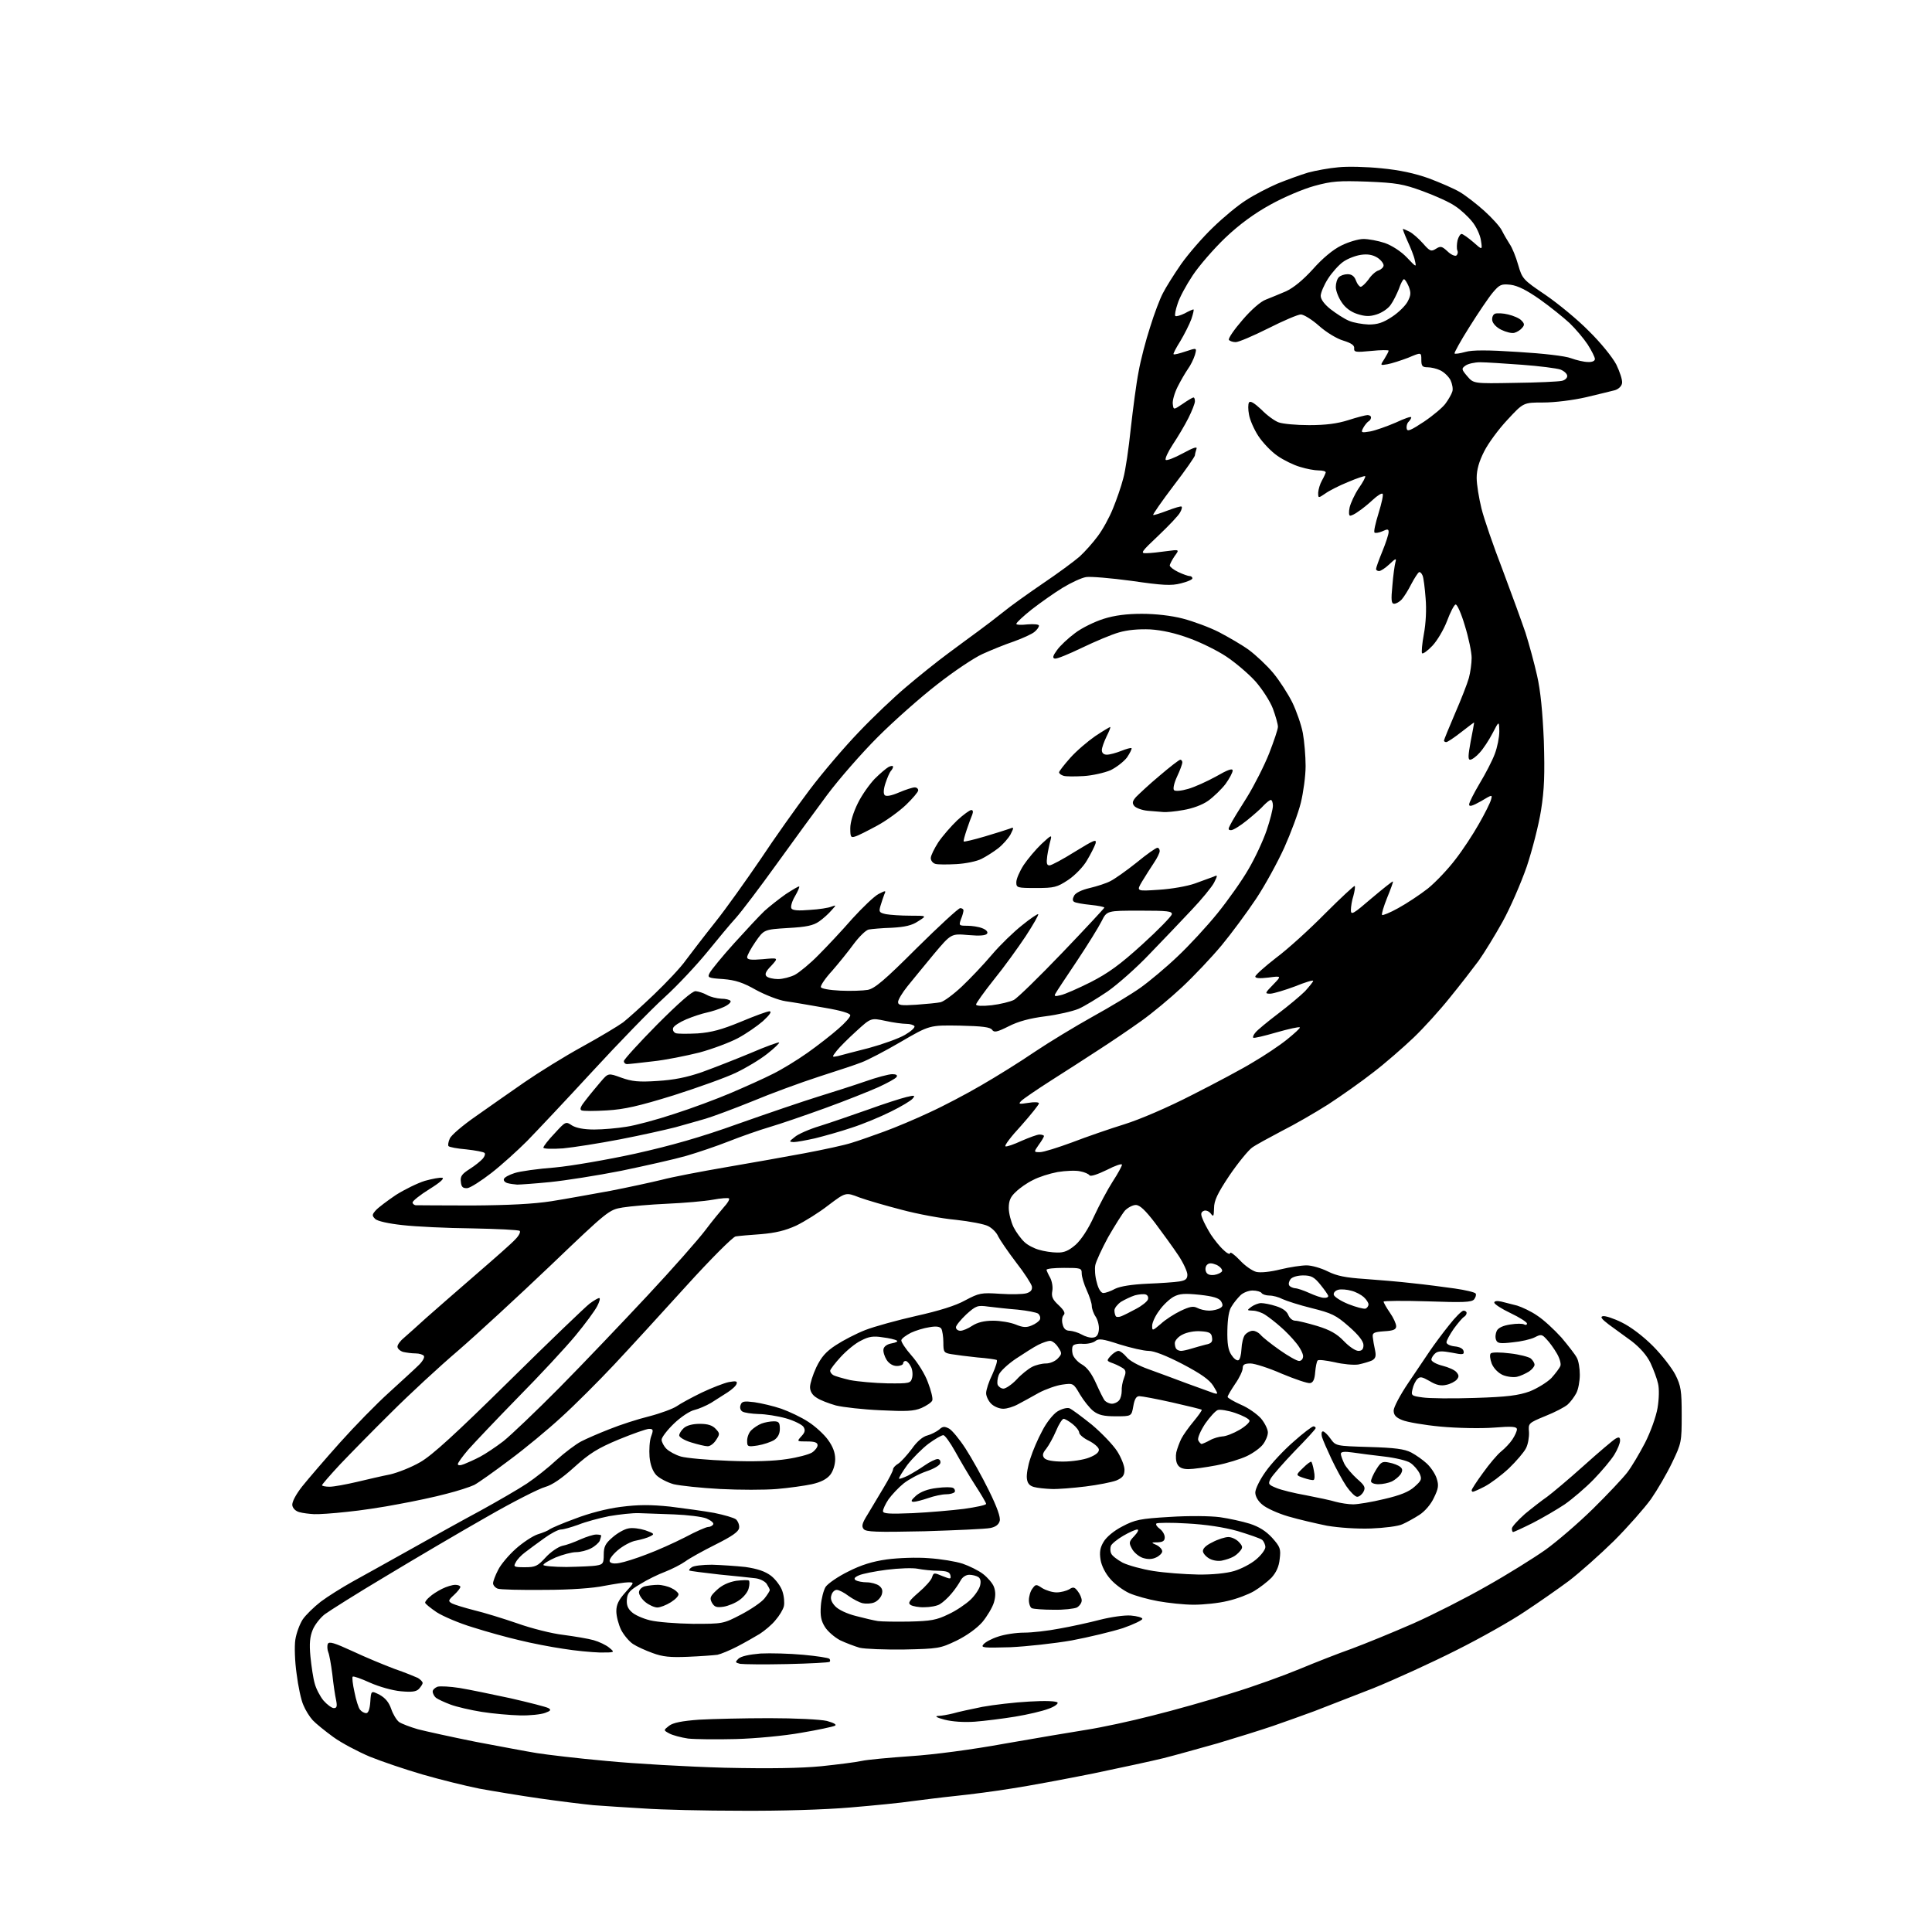<?xml version="1.0" encoding="UTF-8" standalone="no"?>
<svg 
  version="1.1" 
  xmlns="http://www.w3.org/2000/svg" 
  xmlns:xlink="http://www.w3.org/1999/xlink" 
  xmlns:svg="http://www.w3.org/2000/svg"
  xmlns:rdf="http://www.w3.org/1999/02/22-rdf-syntax-ns#"
  xmlns:cc="http://creativecommons.org/ns#"
  xmlns:dc="http://purl.org/dc/elements/1.1/"
  viewBox="0 0 768 768"
  width="768"
  height="768"
>
<style>svg {background-color: white; }</style>"
<path stroke="none" fill="black" fill-rule="evenodd" d="M294.5,719.8C280.2,719.8 262.9,719.4 256.0,718.9C249.1,718.5 240.1,717.9 236.0,717.6C231.9,717.2 222.2,716.0 214.5,714.9C206.8,713.8 196.0,712.0 190.5,711.0C185.0,709.9 174.9,707.4 168.0,705.4C161.1,703.4 151.7,700.2 147.0,698.3C142.3,696.3 135.8,692.9 132.5,690.5C129.2,688.1 125.5,685.1 124.3,683.8C123.1,682.5 121.4,679.8 120.6,677.8C119.7,675.9 118.5,670.2 117.9,665.3C117.2,660.5 117.0,654.4 117.4,651.8C117.8,649.2 119.1,645.7 120.3,643.8C121.5,642.0 124.8,638.8 127.5,636.7C130.3,634.6 135.9,631.1 140.0,628.8C144.1,626.5 154.5,620.8 163.0,616.0C171.5,611.2 184.1,604.2 191.0,600.5C197.9,596.7 206.2,591.9 209.5,589.7C212.8,587.5 218.1,583.3 221.3,580.3C224.5,577.4 228.9,574.1 231.0,573.0C233.1,571.9 238.2,569.7 242.3,568.1C246.5,566.4 253.6,564.1 258.1,563.0C262.7,561.8 267.5,560.0 269.0,559.0C270.4,558.0 274.8,555.6 278.9,553.6C282.9,551.7 287.8,549.8 289.7,549.4C292.5,548.9 293.2,549.0 292.8,550.1C292.6,550.9 290.9,552.4 289.2,553.5C287.5,554.6 284.5,556.5 282.6,557.7C280.7,558.8 277.7,560.1 276.0,560.5C274.2,560.9 270.6,563.3 267.9,565.9C265.2,568.5 263.0,571.4 263.0,572.3C263.0,573.2 263.9,574.9 264.9,575.9C266.0,577.0 268.6,578.4 270.7,579.0C272.8,579.6 281.4,580.4 289.8,580.7C299.6,581.1 307.8,580.8 312.8,580.0C317.0,579.4 321.5,578.2 322.8,577.4C324.0,576.6 325.0,575.3 325.0,574.5C325.0,573.4 323.8,573.0 320.8,573.0C316.7,573.0 316.7,573.0 318.6,570.9C320.0,569.4 320.2,568.5 319.4,567.2C318.8,566.3 315.6,564.7 312.4,563.8C309.2,562.9 304.2,562.1 301.5,562.1C298.8,562.0 295.9,561.6 295.1,561.1C294.3,560.6 294.0,559.5 294.4,558.5C294.9,557.0 295.8,556.9 299.9,557.4C302.6,557.8 307.4,558.9 310.6,560.0C313.7,561.1 318.6,563.4 321.3,565.2C324.0,566.9 327.6,570.2 329.1,572.3C331.1,575.0 332.0,577.5 332.0,580.0C332.0,582.2 331.2,584.8 330.0,586.3C328.6,588.0 326.3,589.2 322.7,590.0C319.9,590.6 313.6,591.5 308.8,591.9C304.0,592.3 293.9,592.3 286.3,591.9C278.7,591.5 270.4,590.6 267.8,590.0C265.3,589.3 262.2,587.7 260.9,586.4C259.5,584.9 258.5,582.4 258.2,579.1C258.0,576.4 258.2,572.8 258.8,571.1C259.8,568.4 259.7,568.0 258.0,568.0C257.0,568.0 251.6,569.9 246.0,572.2C237.6,575.7 234.4,577.7 228.3,583.2C223.2,587.8 219.5,590.3 216.7,591.1C214.4,591.7 203.9,597.0 193.5,603.0C183.1,608.9 165.1,619.5 153.5,626.5C141.9,633.4 131.0,640.3 129.1,641.7C127.3,643.1 125.1,645.9 124.3,647.9C123.2,650.6 122.9,653.3 123.4,658.5C123.8,662.4 124.5,667.2 125.1,669.2C125.6,671.2 127.2,674.3 128.6,676.0C130.0,677.6 131.9,679.0 132.7,679.0C133.9,679.0 134.1,678.3 133.6,675.8C133.2,674.0 132.5,669.4 132.1,665.5C131.6,661.6 130.9,657.7 130.5,656.8C130.1,655.8 130.0,654.3 130.3,653.5C130.8,652.4 132.8,653.0 140.2,656.4C145.3,658.8 152.8,661.9 156.8,663.4C160.9,664.8 165.0,666.5 166.1,667.0C167.1,667.6 168.0,668.5 168.0,669.0C168.0,669.5 167.3,670.5 166.5,671.4C165.4,672.5 163.6,672.7 159.3,672.3C156.0,672.0 150.7,670.5 147.1,668.9C143.6,667.3 140.5,666.2 140.2,666.5C139.9,666.7 140.2,669.5 140.9,672.6C141.5,675.7 142.5,678.9 143.1,679.6C143.7,680.4 144.8,681.0 145.6,681.0C146.4,681.0 147.0,679.4 147.2,676.5C147.5,672.0 147.5,672.0 150.9,673.7C153.2,675.0 154.6,676.7 155.5,679.3C156.2,681.4 157.6,683.7 158.6,684.5C159.6,685.2 163.0,686.5 166.1,687.4C169.2,688.2 179.6,690.5 189.1,692.4C198.7,694.2 209.7,696.3 213.5,696.9C217.3,697.5 229.7,699.0 241.0,700.0C252.3,701.1 273.4,702.3 288.0,702.7C306.1,703.1 318.3,702.9 326.5,702.1C333.1,701.4 340.3,700.5 342.5,700.0C344.7,699.5 353.5,698.7 362.0,698.1C371.2,697.5 386.4,695.5 399.5,693.1C411.6,691.0 426.2,688.5 432.0,687.6C437.8,686.7 449.5,684.2 458.0,682.0C466.5,679.9 480.7,675.9 489.5,673.1C498.4,670.4 510.5,666.0 516.5,663.5C522.5,661.0 531.9,657.3 537.3,655.4C542.7,653.4 553.7,648.9 561.7,645.4C569.6,641.9 582.8,635.2 591.0,630.5C599.2,625.9 609.6,619.4 614.3,616.1C618.9,612.8 627.4,605.5 633.2,599.8C639.0,594.1 645.1,587.6 646.8,585.4C648.6,583.1 651.7,577.8 653.9,573.6C656.1,569.3 658.3,563.2 658.9,559.7C659.5,556.1 659.6,552.0 659.1,550.0C658.7,548.1 657.3,544.4 656.1,541.8C654.6,538.7 652.0,535.8 648.7,533.2C645.8,531.1 641.7,528.1 639.5,526.5C636.6,524.3 636.0,523.4 637.2,523.2C638.1,523.0 641.5,524.1 644.7,525.7C648.2,527.4 653.1,531.1 657.0,535.0C660.6,538.6 664.6,543.8 666.0,546.5C668.2,550.9 668.5,552.8 668.5,562.5C668.5,573.2 668.4,573.7 664.7,581.4C662.6,585.8 658.8,592.3 656.3,595.9C653.7,599.5 647.1,607.0 641.6,612.5C636.0,618.0 628.0,625.1 623.7,628.4C619.4,631.6 611.5,637.1 606.2,640.6C600.9,644.2 588.7,651.1 578.9,656.0C569.2,660.9 554.3,667.7 545.9,671.1C537.4,674.4 526.9,678.5 522.5,680.2C518.1,681.8 510.7,684.5 506.0,686.1C501.3,687.7 491.4,690.8 484.0,693.0C476.5,695.1 466.9,697.8 462.5,698.9C458.1,700.0 445.5,702.7 434.5,705.0C423.5,707.2 409.1,709.9 402.5,710.9C395.9,712.0 385.8,713.3 380.0,713.9C374.2,714.5 366.4,715.5 362.5,716.0C358.6,716.6 347.6,717.7 338.0,718.5C327.5,719.4 310.1,719.9 294.5,719.8zM292.5,691.3C284.8,691.5 276.2,691.4 273.5,691.1C270.8,690.7 267.4,689.8 266.1,689.1C263.7,687.8 263.7,687.8 266.0,686.0C267.6,684.8 271.1,684.1 277.9,683.6C283.2,683.3 295.7,683.0 305.8,683.0C316.3,683.0 326.1,683.5 328.7,684.1C331.6,684.9 332.7,685.6 331.9,686.0C331.1,686.4 325.1,687.7 318.5,688.8C311.9,690.0 300.2,691.1 292.5,691.3zM387.5,684.4C383.2,684.7 378.6,684.4 375.5,683.6C372.4,682.8 371.4,682.2 372.9,682.1C374.2,682.1 376.9,681.6 378.9,681.1C380.9,680.5 386.1,679.4 390.5,678.5C394.9,677.7 403.3,676.7 409.1,676.4C415.6,676.0 420.0,676.2 420.4,676.8C420.7,677.3 419.1,678.5 416.7,679.3C414.4,680.2 408.4,681.6 403.5,682.4C398.6,683.2 391.4,684.1 387.5,684.4zM206.7,681.9C202.7,681.8 195.9,681.2 191.5,680.5C187.1,679.8 181.5,678.5 179.1,677.6C176.7,676.7 174.1,675.5 173.3,674.9C172.6,674.3 172.0,673.2 172.0,672.4C172.0,671.7 172.9,670.9 173.9,670.5C175.0,670.2 178.9,670.4 182.7,671.0C186.4,671.6 195.6,673.5 203.0,675.1C210.4,676.8 217.1,678.5 218.0,679.0C219.2,679.7 218.9,680.1 216.7,680.9C215.1,681.5 210.6,682.0 206.7,681.9zM312.9,661.5C303.9,661.7 295.5,661.6 294.2,661.4C292.2,660.9 292.2,660.7 293.5,659.4C294.5,658.4 297.7,657.7 302.3,657.3C306.2,657.1 313.9,657.3 319.3,657.8C324.7,658.3 329.3,659.0 329.7,659.4C330.0,659.7 330.1,660.3 329.8,660.6C329.5,660.9 321.8,661.3 312.9,661.5zM273.5,658.6C266.4,658.9 263.4,658.6 259.4,657.1C256.6,656.1 253.1,654.5 251.6,653.5C250.1,652.5 248.0,650.0 246.9,647.9C245.9,645.8 245.0,642.5 245.0,640.5C245.0,637.9 245.9,636.0 248.6,633.0C252.2,629.0 252.2,629.0 249.7,629.0C248.3,629.0 244.0,629.7 240.2,630.4C236.0,631.3 226.8,632.0 216.4,632.0C207.1,632.1 198.7,631.9 197.8,631.5C196.8,631.1 196.0,630.1 196.0,629.4C196.0,628.6 196.9,626.2 198.0,624.1C199.0,622.0 202.2,618.2 205.0,615.7C207.8,613.2 211.7,610.6 213.8,609.9C215.8,609.3 218.0,608.4 218.5,607.9C219.1,607.5 223.6,605.5 228.6,603.7C234.0,601.6 241.2,599.7 246.8,599.0C253.8,598.1 258.6,598.1 266.4,598.9C272.1,599.6 280.0,600.7 283.9,601.4C287.8,602.2 291.7,603.3 292.6,604.0C293.4,604.8 294.0,606.3 293.8,607.4C293.6,608.9 291.0,610.7 284.4,614.0C279.4,616.5 274.0,619.5 272.4,620.7C270.7,621.9 267.2,623.7 264.4,624.8C261.7,625.8 257.2,628.0 254.5,629.7C250.4,632.1 249.4,633.2 249.2,635.7C249.0,637.9 249.5,639.4 251.1,640.8C252.2,641.9 255.5,643.4 258.4,644.1C261.2,644.8 268.9,645.4 275.5,645.5C287.4,645.5 287.5,645.5 294.6,641.8C298.6,639.7 302.7,636.9 303.9,635.4C305.1,633.9 306.0,632.4 306.0,632.1C306.0,631.7 305.4,630.6 304.7,629.5C303.9,628.5 302.0,627.6 300.4,627.4C298.8,627.2 292.3,626.5 286.0,625.9C279.7,625.2 274.3,624.5 274.0,624.3C273.8,624.1 274.2,623.5 275.0,623.0C275.8,622.4 279.4,622.0 283.0,622.0C286.6,622.1 292.6,622.5 296.3,622.9C301.1,623.6 304.1,624.6 306.5,626.4C308.3,627.8 310.4,630.6 311.0,632.5C311.7,634.5 311.9,637.2 311.6,638.5C311.3,639.8 309.8,642.3 308.3,644.0C306.9,645.8 304.0,648.2 302.0,649.5C300.0,650.7 296.0,653.0 293.1,654.5C290.2,656.0 286.6,657.5 285.2,657.8C283.7,658.0 278.4,658.4 273.5,658.6zM238.5,656.9C235.2,656.8 228.6,656.2 223.8,655.4C219.0,654.7 211.2,653.2 206.4,652.0C201.6,650.9 193.3,648.6 188.0,646.9C182.6,645.3 176.1,642.5 173.6,640.9C171.1,639.2 169.0,637.5 169.0,637.1C169.0,636.6 169.8,635.6 170.8,634.8C171.7,633.9 173.9,632.5 175.7,631.6C177.5,630.7 179.8,630.0 181.0,630.0C182.1,630.0 183.0,630.4 183.0,630.8C183.0,631.3 181.9,632.7 180.5,634.0C178.1,636.2 178.1,636.5 179.7,637.4C180.7,637.9 184.6,639.1 188.5,640.1C192.3,641.0 200.1,643.4 205.6,645.3C211.2,647.3 219.5,649.4 224.0,649.9C228.5,650.5 233.9,651.4 236.0,652.0C238.1,652.6 240.9,653.9 242.2,655.0C244.5,656.9 244.5,656.9 238.5,656.9zM359.5,655.7C351.8,655.8 343.8,655.5 341.7,655.0C339.7,654.4 336.2,653.1 333.9,652.0C331.7,650.8 329.0,648.5 327.9,646.7C326.4,644.3 326.0,642.3 326.3,638.3C326.5,635.5 327.4,632.1 328.2,630.8C329.1,629.5 333.1,626.7 337.2,624.7C342.3,622.1 346.8,620.7 352.5,619.9C356.9,619.3 364.4,619.0 369.2,619.4C373.9,619.7 380.0,620.7 382.7,621.6C385.3,622.5 389.0,624.3 390.8,625.7C392.6,627.1 394.6,629.4 395.1,630.8C395.8,632.7 395.8,634.6 395.1,637.0C394.5,639.0 392.4,642.5 390.5,644.8C388.3,647.3 384.3,650.2 380.2,652.2C373.7,655.3 373.0,655.4 359.5,655.7zM401.6,654.8C391.0,655.1 389.8,655.0 390.9,653.7C391.6,652.8 394.2,651.4 396.7,650.6C399.3,649.7 403.9,649.0 407.1,649.0C410.2,649.0 416.5,648.3 421.1,647.4C425.7,646.6 433.0,645.0 437.2,643.9C441.5,642.8 447.0,642.0 449.5,642.2C452.0,642.4 454.1,643.0 454.1,643.5C454.2,644.0 450.7,645.7 446.4,647.2C442.0,648.6 432.9,650.8 426.0,652.1C419.1,653.3 408.1,654.5 401.6,654.8zM361.5,644.6C370.0,644.4 372.3,644.0 377.0,641.7C380.1,640.3 384.0,637.6 385.8,635.9C387.6,634.2 389.3,631.6 389.6,630.3C390.0,628.7 389.8,627.5 388.9,626.9C388.1,626.4 386.5,626.0 385.3,626.0C384.0,626.0 382.6,626.9 381.9,628.2C381.2,629.5 379.6,631.9 378.2,633.5C376.9,635.1 374.8,637.0 373.6,637.7C372.5,638.4 369.7,638.9 367.5,638.9C365.3,639.0 362.8,638.5 362.0,638.0C360.8,637.2 361.4,636.3 365.2,633.0C367.8,630.8 370.2,628.1 370.5,627.0C371.1,625.1 371.3,625.1 374.6,626.5C377.9,627.8 378.1,627.8 377.8,626.2C377.5,624.9 376.4,624.5 373.0,624.4C370.5,624.4 366.8,624.0 364.8,623.6C362.8,623.2 357.3,623.4 352.5,624.0C347.8,624.6 342.8,625.6 341.5,626.2C339.6,627.0 339.3,627.6 340.2,628.2C340.9,628.6 342.9,629.0 344.6,629.0C346.2,629.0 348.4,629.6 349.4,630.3C350.7,631.3 351.0,632.3 350.5,633.9C350.1,635.1 348.8,636.5 347.5,637.0C346.3,637.5 344.2,637.6 342.9,637.3C341.6,637.0 339.1,635.7 337.3,634.4C335.6,633.1 333.5,632.0 332.6,632.0C331.8,632.0 330.8,632.9 330.5,634.1C330.0,635.5 330.5,636.9 332.0,638.5C333.3,639.9 336.7,641.5 340.3,642.4C343.7,643.3 347.6,644.2 349.0,644.4C350.4,644.6 356.0,644.7 361.5,644.6zM418.8,639.9C414.8,639.9 410.9,639.6 410.2,639.3C409.6,639.1 409.0,637.6 409.0,636.1C409.0,634.6 409.6,632.5 410.4,631.5C411.7,629.7 411.9,629.7 414.3,631.3C415.8,632.2 418.3,633.0 420.0,633.0C421.7,633.0 423.9,632.4 425.0,631.8C426.6,630.7 427.2,630.9 428.4,632.5C429.3,633.6 430.0,635.3 430.0,636.2C430.0,637.2 429.1,638.4 428.1,639.0C427.0,639.5 422.8,640.0 418.8,639.9zM261.3,639.0C260.2,639.0 258.1,638.1 256.6,636.9C255.2,635.8 254.0,634.0 254.0,633.0C254.0,632.0 255.0,631.0 256.2,630.6C257.5,630.3 259.9,630.0 261.5,630.0C263.1,630.0 265.6,630.6 266.9,631.3C268.3,631.9 269.5,633.0 269.7,633.6C269.9,634.3 268.6,635.7 266.7,636.9C264.8,638.1 262.4,639.0 261.3,639.0zM287.6,638.7C284.8,639.1 284.0,638.8 283.0,637.1C282.0,635.2 282.3,634.5 285.0,632.0C287.0,630.1 289.7,628.9 292.6,628.4C295.1,628.1 297.4,628.0 297.7,628.3C298.0,628.6 298.0,630.0 297.6,631.4C297.3,632.8 295.7,634.8 294.0,636.0C292.4,637.2 289.5,638.4 287.6,638.7zM474.5,637.9C470.6,637.9 464.3,637.2 460.4,636.5C456.5,635.8 451.4,634.4 448.9,633.3C446.5,632.2 443.1,629.7 441.4,627.7C439.5,625.6 437.9,622.5 437.5,620.1C437.0,617.0 437.3,615.2 438.7,612.9C439.8,611.0 442.8,608.5 446.1,606.8C451.2,604.1 453.2,603.7 465.0,603.0C472.7,602.5 481.0,602.6 484.9,603.1C488.5,603.6 493.9,604.8 496.8,605.7C500.5,606.9 503.2,608.6 505.7,611.3C508.9,614.9 509.2,615.7 508.7,619.7C508.4,622.8 507.3,625.1 505.4,627.2C503.8,628.8 500.7,631.2 498.5,632.5C496.3,633.8 491.6,635.6 488.0,636.4C484.4,637.3 478.4,637.9 474.5,637.9zM476.1,625.9C481.9,626.0 487.6,625.4 490.6,624.5C493.3,623.7 497.2,621.7 499.2,620.0C501.3,618.3 503.0,616.0 503.0,615.0C503.0,614.1 502.4,612.7 501.7,612.1C500.9,611.5 496.5,610.0 491.9,608.6C486.5,607.1 479.4,606.0 471.9,605.6C465.6,605.2 460.1,605.3 459.7,605.6C459.3,606.0 459.9,606.9 461.0,607.7C462.1,608.5 463.0,610.0 463.0,611.1C463.0,612.5 462.3,613.0 460.2,613.1C457.5,613.1 457.5,613.2 459.8,614.2C461.0,614.8 462.0,615.9 462.0,616.7C462.0,617.4 460.9,618.5 459.6,619.1C458.0,619.9 456.2,619.9 454.3,619.3C452.8,618.8 450.8,617.2 450.0,615.7C448.7,613.3 448.7,612.9 450.9,610.6C452.3,609.1 452.8,608.0 452.1,608.0C451.4,608.0 448.9,609.1 446.5,610.5C444.1,611.9 441.9,613.7 441.6,614.5C441.3,615.3 441.3,616.7 441.7,617.5C442.0,618.4 444.1,620.0 446.3,621.2C448.6,622.3 454.0,623.8 458.5,624.5C462.9,625.2 470.8,625.8 476.1,625.9zM208.6,623.0C212.8,623.0 213.7,622.6 216.9,619.1C218.9,616.9 221.9,614.9 223.5,614.5C225.2,614.2 228.4,613.0 230.8,611.9C233.1,610.9 235.9,610.0 237.0,610.0C238.1,610.0 239.0,610.2 239.0,610.4C239.0,610.6 238.7,611.6 238.4,612.5C238.0,613.3 236.5,614.7 234.9,615.5C233.4,616.3 230.7,617.0 229.0,617.0C227.3,617.0 223.6,618.0 220.9,619.1C218.2,620.3 216.0,621.6 216.0,622.1C216.0,622.5 220.2,622.9 225.2,622.9C230.3,622.8 235.7,622.6 237.2,622.3C239.7,621.9 240.0,621.4 240.0,618.0C240.0,614.9 240.6,613.6 243.4,611.2C245.3,609.5 248.1,607.9 249.7,607.6C251.3,607.2 254.3,607.6 256.5,608.3C260.1,609.6 260.3,609.8 258.5,610.7C257.4,611.3 254.9,612.0 252.9,612.4C250.9,612.7 247.6,614.5 245.5,616.3C243.2,618.3 242.0,620.1 242.4,620.8C242.8,621.5 244.3,621.7 246.3,621.3C248.1,621.0 252.9,619.5 257.0,617.9C261.1,616.4 268.0,613.3 272.3,611.1C276.6,608.8 280.7,607.0 281.5,607.0C282.3,607.0 283.2,606.5 283.5,606.0C283.9,605.4 282.6,604.4 280.8,603.6C279.0,602.9 273.2,602.2 268.0,602.0C262.8,601.8 256.5,601.6 254.0,601.5C251.5,601.4 246.2,602.0 242.1,602.7C238.1,603.5 232.6,605.0 229.9,606.1C227.1,607.1 224.0,608.0 223.0,608.0C221.9,608.0 218.9,609.6 216.3,611.5C213.6,613.4 210.3,615.9 208.7,617.1C207.2,618.2 205.5,620.0 205.0,621.1C204.0,622.8 204.3,623.0 208.6,623.0zM486.0,620.3C484.6,620.7 482.4,620.4 481.0,619.7C479.6,619.0 478.4,617.7 478.2,616.8C478.0,615.7 479.2,614.4 481.9,613.1C484.1,611.9 487.0,611.0 488.3,611.0C489.6,611.0 491.5,611.9 492.5,613.0C494.0,614.6 494.1,615.2 493.0,616.5C492.3,617.4 491.0,618.5 490.1,618.9C489.2,619.4 487.4,620.0 486.0,620.3zM367.5,608.7C348.4,609.1 344.2,609.0 343.3,607.8C342.4,606.7 342.7,605.5 344.9,602.0C346.4,599.5 349.3,594.7 351.3,591.3C353.3,588.0 355.0,584.7 355.0,584.1C355.0,583.5 355.9,582.5 357.1,581.8C358.2,581.1 360.6,578.4 362.5,575.9C364.5,573.0 366.9,571.0 368.7,570.6C370.2,570.2 372.3,569.1 373.3,568.3C374.7,567.0 375.4,566.9 377.3,567.9C378.5,568.6 381.4,572.1 383.8,575.8C386.2,579.5 390.4,587.0 393.1,592.5C396.4,599.2 397.8,603.2 397.4,604.6C397.0,606.1 395.7,607.0 393.7,607.4C391.9,607.8 380.1,608.3 367.5,608.7zM601.5,609.0C601.2,609.0 601.0,608.4 601.0,607.6C601.0,606.9 603.4,604.3 606.2,601.8C609.1,599.4 613.1,596.3 615.0,595.0C616.9,593.6 623.5,588.1 629.5,582.7C635.5,577.3 641.3,572.4 642.2,571.9C643.6,571.1 644.0,571.3 644.0,572.7C644.0,573.7 643.0,576.2 641.7,578.3C640.4,580.4 636.7,584.8 633.5,588.1C630.2,591.5 625.0,595.9 622.0,598.0C619.0,600.0 613.2,603.4 609.3,605.4C605.3,607.4 601.8,609.0 601.5,609.0zM545.0,607.6C539.3,607.8 532.3,607.3 527.5,606.5C523.1,605.6 516.2,604.0 512.1,602.8C508.0,601.6 503.4,599.5 501.9,598.2C500.1,596.8 499.0,594.8 499.0,593.3C499.0,591.9 500.8,588.2 503.1,585.0C505.4,581.7 510.4,576.4 514.2,573.1C518.0,569.7 521.6,567.0 522.1,567.0C522.6,567.0 523.0,567.3 523.0,567.7C523.0,568.1 519.2,572.2 514.6,576.9C510.1,581.6 505.8,586.5 505.1,587.8C504.0,589.9 504.2,590.2 507.4,591.5C509.3,592.3 514.6,593.6 519.2,594.4C523.8,595.3 529.1,596.4 531.0,597.0C532.9,597.5 536.0,598.0 537.9,598.0C539.7,598.0 545.3,597.1 550.2,595.9C556.7,594.4 560.1,593.0 562.3,591.0C565.1,588.5 565.3,588.0 564.3,585.7C563.6,584.3 562.0,582.4 560.6,581.5C559.3,580.6 554.6,579.5 550.3,579.0C546.0,578.5 540.4,577.8 537.8,577.4C534.4,576.9 533.0,577.1 533.0,577.9C533.0,578.6 533.7,580.4 534.4,581.9C535.2,583.4 537.5,586.1 539.5,587.9C542.5,590.5 542.9,591.3 542.0,593.0C541.4,594.1 540.3,595.0 539.5,595.0C538.7,595.0 536.8,593.1 535.2,590.8C533.6,588.4 531.0,583.6 529.3,580.0C527.6,576.4 525.9,572.5 525.5,571.2C525.2,570.0 525.3,569.0 525.9,569.0C526.4,569.0 527.8,570.3 528.9,571.9C531.0,574.8 531.0,574.8 544.2,575.2C554.5,575.5 558.3,576.0 561.0,577.4C562.9,578.4 565.7,580.4 567.2,581.8C568.7,583.2 570.5,585.8 571.1,587.7C572.0,590.5 571.8,591.7 570.0,595.4C568.8,598.0 566.4,600.8 564.2,602.2C562.2,603.5 559.1,605.2 557.5,605.9C555.9,606.7 550.2,607.4 545.0,607.6zM124.8,601.9C123.0,601.8 120.4,601.5 119.0,601.1C117.5,600.7 116.4,599.6 116.2,598.4C116.0,597.1 117.6,594.1 120.1,590.9C122.5,587.9 129.2,580.1 135.1,573.5C141.0,566.9 149.8,557.9 154.7,553.5C159.5,549.1 164.8,544.3 166.3,542.8C167.9,541.3 168.9,539.6 168.5,539.0C168.2,538.5 166.7,538.0 165.2,538.0C163.7,538.0 161.5,537.7 160.2,537.4C159.0,537.0 158.0,536.1 158.0,535.3C158.0,534.5 159.2,532.9 160.7,531.7C162.1,530.5 166.0,527.0 169.4,523.9C172.8,520.9 181.6,513.2 189.0,506.8C196.4,500.4 203.6,494.1 204.9,492.6C206.3,491.2 207.0,489.7 206.6,489.3C206.2,488.9 197.7,488.5 187.7,488.3C177.7,488.2 165.2,487.6 160.0,487.0C154.4,486.4 149.9,485.4 149.1,484.5C147.8,483.2 147.9,482.8 149.4,481.1C150.4,480.0 154.0,477.3 157.4,475.0C160.9,472.8 166.0,470.3 168.9,469.4C171.8,468.6 174.9,468.0 175.8,468.2C176.8,468.4 174.9,470.1 170.7,472.7C167.0,475.0 164.0,477.4 164.0,478.0C164.0,478.5 164.6,479.0 165.2,479.1C165.9,479.1 176.0,479.2 187.7,479.2C202.4,479.1 212.1,478.6 219.2,477.5C224.9,476.6 235.3,474.7 242.5,473.4C249.7,472.0 258.9,470.0 263.0,469.0C267.1,467.9 278.6,465.7 288.5,464.0C298.4,462.3 312.6,459.8 320.0,458.4C327.4,457.0 335.8,455.2 338.5,454.3C341.2,453.5 347.1,451.4 351.5,449.8C355.9,448.2 364.0,444.8 369.5,442.2C375.0,439.7 384.3,434.8 390.1,431.4C396.0,428.0 405.5,422.1 411.2,418.2C417.0,414.3 427.4,408.0 434.4,404.1C441.3,400.3 449.9,395.1 453.4,392.6C456.9,390.1 463.5,384.6 468.0,380.3C472.6,376.0 479.8,368.2 484.0,363.0C488.2,357.8 493.8,349.9 496.3,345.5C498.9,341.1 502.1,334.2 503.5,330.1C504.9,326.0 506.0,321.6 506.0,320.3C506.0,319.0 505.6,318.0 505.2,318.0C504.7,318.0 503.5,319.0 502.4,320.1C501.4,321.3 498.3,324.0 495.7,326.1C493.0,328.3 490.2,330.0 489.4,330.0C488.2,330.0 488.1,329.6 489.1,327.8C489.7,326.5 492.7,321.6 495.7,316.9C498.6,312.2 502.6,304.3 504.5,299.5C506.4,294.6 508.0,289.9 508.0,288.9C508.0,287.9 507.1,284.7 506.0,281.7C504.9,278.8 501.8,274.0 499.1,270.9C496.3,267.8 491.1,263.4 487.5,261.0C483.9,258.6 477.2,255.3 472.7,253.7C467.3,251.7 462.0,250.5 457.3,250.2C452.6,250.0 448.2,250.4 444.8,251.4C441.9,252.2 435.3,255.0 430.1,257.5C424.9,260.0 420.1,262.0 419.3,261.8C418.3,261.6 418.5,260.7 420.2,258.4C421.4,256.7 424.6,253.7 427.3,251.7C430.0,249.6 435.2,247.1 438.7,246.0C443.1,244.6 448.0,244.0 453.9,244.0C459.3,244.0 465.6,244.7 470.2,245.9C474.4,247.0 480.9,249.4 484.6,251.3C488.4,253.3 493.8,256.4 496.5,258.4C499.2,260.4 503.6,264.5 506.1,267.5C508.6,270.5 512.0,275.8 513.7,279.2C515.4,282.7 517.3,288.2 517.9,291.4C518.5,294.7 519.0,300.6 519.0,304.5C519.0,308.5 518.1,315.0 517.1,319.1C516.1,323.2 513.1,331.2 510.5,337.0C507.9,342.7 502.9,351.9 499.3,357.3C495.7,362.7 489.5,371.1 485.6,375.8C481.6,380.6 474.6,388.0 469.9,392.4C465.3,396.7 458.0,402.8 453.6,405.9C449.3,409.0 441.9,414.0 437.1,417.1C432.4,420.2 423.8,425.7 418.0,429.4C412.2,433.1 406.8,436.8 406.0,437.6C404.7,438.9 405.0,439.0 408.8,438.4C411.1,438.0 413.0,438.1 413.0,438.6C413.0,439.1 409.8,443.1 405.9,447.5C401.9,451.8 399.1,455.5 399.7,455.7C400.2,455.9 403.1,454.9 406.1,453.5C409.1,452.2 412.3,451.0 413.2,451.0C414.2,451.0 415.0,451.3 415.0,451.6C415.0,451.9 414.1,453.5 412.9,455.1C410.9,458.0 410.9,458.0 413.4,458.0C414.8,458.0 420.5,456.2 426.2,454.1C431.9,451.9 441.2,448.7 447.0,446.9C453.1,445.0 464.3,440.2 474.0,435.2C483.1,430.6 494.0,424.8 498.2,422.2C502.5,419.7 508.5,415.7 511.5,413.3C514.6,410.8 517.0,408.6 516.7,408.4C516.4,408.1 512.3,409.0 507.4,410.4C502.6,411.8 498.4,412.8 498.2,412.5C497.9,412.3 498.3,411.3 499.1,410.4C499.8,409.5 503.8,406.2 508.0,403.0C512.1,399.9 517.0,395.8 518.8,394.0C520.5,392.1 522.0,390.3 522.0,389.9C522.0,389.5 518.7,390.5 514.8,392.1C510.8,393.6 506.4,394.9 505.1,395.0C502.7,395.0 502.7,394.9 506.1,391.4C509.5,387.9 509.5,387.9 504.2,388.6C500.8,389.0 499.0,388.9 499.0,388.2C499.0,387.6 502.7,384.3 507.2,380.8C511.8,377.4 520.6,369.4 526.8,363.1C533.0,356.9 538.3,352.0 538.5,352.2C538.8,352.4 538.5,354.2 538.0,356.1C537.4,357.9 537.0,360.5 537.0,361.8C537.0,363.9 538.0,363.3 545.2,357.1C549.7,353.3 553.6,350.2 553.7,350.4C553.9,350.5 552.8,353.5 551.4,356.9C550.0,360.4 549.1,363.4 549.4,363.7C549.6,364.0 552.6,362.8 555.8,361.0C559.1,359.2 564.4,355.7 567.6,353.2C570.8,350.6 575.7,345.4 578.5,341.7C581.4,338.0 585.6,331.6 587.9,327.5C590.2,323.5 592.4,319.1 592.7,317.9C593.3,315.8 593.2,315.8 588.7,318.5C585.3,320.4 584.0,320.8 584.0,319.8C584.0,319.0 585.9,315.3 588.2,311.4C590.5,307.6 593.2,302.4 594.2,299.7C595.2,297.1 596.0,293.1 596.0,290.7C595.9,286.5 595.9,286.5 593.3,291.5C591.9,294.2 589.6,297.7 588.2,299.2C586.8,300.8 585.1,302.0 584.4,302.0C583.5,302.0 583.6,300.3 584.6,294.8C585.4,290.8 586.0,287.4 586.0,287.2C586.0,287.1 583.7,288.8 580.9,291.0C578.1,293.2 575.4,295.0 574.9,295.0C574.4,295.0 574.0,294.7 574.0,294.4C574.0,294.1 576.0,289.2 578.4,283.6C580.8,278.1 583.3,271.7 583.9,269.5C584.5,267.3 585.0,263.7 585.0,261.5C585.0,259.3 583.8,253.5 582.3,248.7C580.9,243.9 579.2,240.1 578.6,240.3C578.0,240.5 576.5,243.4 575.2,246.9C573.9,250.3 571.3,254.7 569.4,256.7C567.5,258.7 565.7,260.0 565.3,259.7C565.0,259.3 565.3,255.9 566.0,252.1C566.8,247.9 567.1,242.2 566.7,237.8C566.4,233.8 565.9,229.7 565.5,228.8C565.1,227.8 564.4,227.2 564.0,227.5C563.6,227.8 562.2,229.9 561.0,232.2C559.8,234.6 558.1,237.3 557.2,238.3C556.4,239.2 555.0,240.0 554.2,240.0C553.1,240.0 552.9,238.7 553.5,232.7C553.8,228.8 554.4,224.6 554.7,223.5C555.2,221.8 554.8,221.9 552.3,224.3C550.7,225.8 548.9,227.0 548.2,227.0C547.5,227.0 547.0,226.6 547.0,226.2C547.0,225.7 548.1,222.6 549.5,219.2C550.9,215.8 552.0,212.4 552.0,211.5C552.0,210.3 551.6,210.2 549.5,211.2C548.1,211.8 546.7,212.0 546.4,211.7C546.0,211.3 546.8,207.9 548.0,204.0C549.2,200.1 550.0,196.6 549.6,196.3C549.3,195.9 547.5,197.0 545.7,198.7C544.0,200.3 541.4,202.4 540.0,203.3C538.7,204.3 537.2,205.0 536.7,205.0C536.2,205.0 536.1,203.5 536.5,201.7C536.9,200.0 538.5,196.5 540.1,194.1C541.8,191.7 542.9,189.6 542.7,189.3C542.4,189.1 539.4,190.1 535.9,191.6C532.4,193.0 528.3,195.1 526.8,196.2C524.0,198.1 524.0,198.1 524.0,195.8C524.1,194.5 524.7,192.4 525.5,191.0C526.3,189.6 526.9,188.2 527.0,187.8C527.0,187.3 525.7,187.0 524.2,187.0C522.6,187.0 519.3,186.4 516.8,185.6C514.3,184.9 510.2,182.9 507.8,181.2C505.3,179.5 501.9,175.9 500.2,173.3C498.5,170.7 496.8,166.8 496.5,164.8C496.1,162.8 496.1,160.6 496.5,160.0C497.0,159.2 498.6,160.2 501.4,162.8C503.6,165.1 506.8,167.4 508.3,167.9C509.9,168.5 515.3,169.0 520.4,169.0C527.0,169.0 531.6,168.4 536.0,167.0C539.4,165.9 542.9,165.0 543.6,165.0C544.4,165.0 545.0,165.4 545.0,165.9C545.0,166.5 544.6,167.2 544.0,167.5C543.5,167.8 542.5,169.0 541.9,170.1C540.9,172.0 541.1,172.1 544.7,171.5C546.8,171.1 551.3,169.5 554.8,168.0C558.2,166.4 561.0,165.4 561.0,165.9C561.0,166.3 560.5,167.1 559.9,167.7C559.3,168.3 559.0,169.5 559.2,170.4C559.4,171.7 560.8,171.1 566.1,167.6C569.8,165.1 573.7,161.8 574.7,160.3C575.8,158.8 577.0,156.7 577.3,155.7C577.7,154.7 577.3,152.6 576.6,151.1C575.8,149.6 574.0,147.9 572.5,147.2C571.1,146.5 568.8,146.0 567.5,146.0C565.4,146.0 565.0,145.5 565.0,143.0C565.0,140.0 565.0,140.0 559.8,142.2C556.9,143.3 553.2,144.5 551.5,144.8C548.6,145.3 548.6,145.3 550.3,142.7C551.2,141.2 552.0,139.8 552.0,139.4C552.0,139.1 548.9,139.1 545.1,139.5C538.9,140.1 538.2,140.0 538.3,138.5C538.5,137.3 537.2,136.4 534.0,135.4C531.5,134.7 527.2,132.1 524.3,129.5C521.5,127.0 518.2,125.0 517.1,125.0C516.0,125.0 510.1,127.5 504.2,130.5C498.2,133.5 492.4,136.0 491.2,136.0C490.1,136.0 488.9,135.6 488.5,135.1C488.2,134.5 490.6,131.0 493.9,127.2C497.4,123.1 501.2,119.8 503.2,119.1C505.0,118.4 508.6,116.9 511.2,115.8C514.2,114.4 517.9,111.4 521.9,107.0C525.7,102.7 529.9,99.2 533.2,97.6C536.0,96.2 540.0,95.0 542.0,95.0C544.0,95.0 547.8,95.7 550.5,96.6C553.3,97.6 556.9,99.9 559.2,102.3C563.1,106.4 563.1,106.4 562.4,103.4C562.1,101.8 560.7,98.4 559.5,95.8C558.3,93.1 557.5,91.0 557.7,91.0C557.9,91.0 559.1,91.5 560.3,92.1C561.5,92.7 563.9,94.8 565.6,96.7C568.4,99.9 568.9,100.1 570.8,98.9C572.7,97.7 573.2,97.9 575.4,99.9C576.7,101.2 578.3,101.9 578.9,101.6C579.4,101.2 579.7,100.3 579.3,99.5C579.0,98.7 579.1,96.9 579.4,95.5C579.8,94.1 580.5,93.0 581.0,93.0C581.5,93.0 583.6,94.5 585.6,96.2C589.3,99.5 589.3,99.5 588.7,95.6C588.4,93.4 586.8,90.0 585.2,88.1C583.6,86.1 580.6,83.3 578.4,81.9C576.3,80.4 570.5,77.8 565.6,76.0C557.7,73.1 555.1,72.7 543.6,72.2C532.2,71.8 529.4,72.0 522.5,73.9C518.1,75.1 510.3,78.4 505.1,81.3C498.7,84.8 492.8,89.1 487.1,94.5C482.5,98.9 476.6,105.7 474.1,109.5C471.5,113.4 468.8,118.4 468.1,120.8C467.3,123.1 466.9,125.3 467.2,125.6C467.6,125.9 469.2,125.4 470.9,124.6C472.5,123.7 474.1,123.0 474.4,123.0C474.7,123.0 474.3,124.7 473.6,126.8C472.8,129.0 470.8,132.9 469.2,135.6C467.5,138.3 466.3,140.6 466.5,140.8C466.7,141.1 468.9,140.5 471.3,139.7C475.8,138.2 475.8,138.2 475.0,141.1C474.5,142.7 473.3,145.2 472.2,146.7C471.1,148.3 469.3,151.4 468.1,153.8C466.9,156.2 466.0,159.3 466.2,160.6C466.5,163.0 466.5,163.0 470.2,160.5C472.2,159.1 474.1,158.0 474.4,158.0C474.8,158.0 475.0,158.7 475.0,159.5C475.0,160.4 473.8,163.4 472.4,166.2C471.0,169.0 468.2,173.7 466.2,176.7C464.3,179.6 463.0,182.4 463.4,182.8C463.8,183.2 466.9,182.0 470.2,180.2C474.6,177.8 476.1,177.4 475.6,178.5C475.3,179.4 475.0,180.6 475.0,181.0C475.0,181.5 471.2,187.0 466.5,193.1C461.8,199.3 458.2,204.5 458.4,204.7C458.6,204.9 461.1,204.1 464.0,203.0C466.9,201.9 469.5,201.1 469.7,201.4C470.0,201.6 469.7,202.7 469.1,203.7C468.6,204.8 464.7,208.9 460.6,212.8C453.6,219.4 453.2,220.0 455.7,219.9C457.3,219.9 460.8,219.5 463.7,219.1C468.9,218.4 468.9,218.4 466.9,221.1C465.9,222.6 465.0,224.3 465.0,224.8C465.0,225.3 466.5,226.5 468.4,227.4C470.3,228.3 472.3,229.0 472.9,229.0C473.5,229.0 474.0,229.4 474.0,229.9C474.0,230.4 471.9,231.3 469.4,231.9C465.6,232.9 462.2,232.7 449.8,230.9C441.6,229.8 433.4,229.1 431.7,229.4C429.9,229.7 425.8,231.6 422.5,233.6C419.2,235.6 413.7,239.5 410.2,242.2C406.8,244.9 404.0,247.5 404.0,248.0C404.0,248.4 406.0,248.5 408.5,248.2C411.1,248.0 413.0,248.2 413.0,248.7C413.0,249.3 412.2,250.4 411.2,251.2C410.3,252.0 406.6,253.7 403.0,255.0C399.4,256.2 393.8,258.5 390.5,260.0C387.2,261.5 379.1,266.9 372.5,272.1C365.9,277.2 355.3,286.6 348.9,293.0C342.6,299.3 333.5,309.7 328.8,316.0C324.1,322.3 315.0,334.8 308.5,343.8C302.1,352.7 294.9,362.2 292.6,364.8C290.2,367.4 285.1,373.6 281.1,378.5C277.1,383.4 269.5,391.6 264.1,396.5C258.7,401.4 245.8,414.7 235.4,426.0C225.0,437.3 213.3,449.7 209.5,453.6C205.7,457.4 199.3,463.2 195.3,466.3C191.3,469.4 187.1,472.1 185.8,472.3C184.0,472.4 183.4,471.9 183.2,469.8C182.9,467.6 183.6,466.7 186.7,464.7C188.8,463.4 191.1,461.5 191.9,460.6C192.7,459.7 193.0,458.6 192.6,458.3C192.2,457.9 189.0,457.3 185.4,456.9C181.8,456.6 178.6,456.0 178.3,455.6C178.0,455.3 178.2,453.9 178.8,452.6C179.3,451.3 184.0,447.3 189.2,443.7C194.3,440.1 203.0,434.0 208.5,430.2C214.0,426.4 224.3,420.0 231.4,416.1C238.5,412.2 245.8,407.8 247.7,406.4C249.5,405.0 255.1,400.0 260.0,395.3C264.9,390.6 270.7,384.5 272.7,381.6C274.8,378.8 280.0,372.0 284.3,366.6C288.7,361.1 296.7,349.8 302.3,341.6C307.8,333.3 316.6,320.9 321.8,314.0C327.0,307.1 335.8,296.8 341.4,291.0C346.9,285.2 355.4,277.1 360.3,273.0C365.1,268.9 372.6,262.9 376.8,259.8C381.0,256.7 386.5,252.6 389.0,250.8C391.5,249.0 395.9,245.6 398.8,243.3C401.7,240.9 408.9,235.8 414.6,231.9C420.4,228.0 426.9,223.2 429.1,221.3C431.2,219.4 434.5,215.7 436.4,213.1C438.3,210.6 441.0,205.7 442.4,202.2C443.8,198.8 445.7,193.4 446.5,190.2C447.4,187.1 448.7,178.1 449.5,170.3C450.4,162.4 451.7,152.3 452.6,147.8C453.4,143.2 455.5,135.2 457.2,130.0C458.8,124.8 461.1,118.7 462.3,116.5C463.4,114.3 466.6,109.2 469.5,105.0C472.4,100.9 478.1,94.3 482.2,90.4C486.2,86.5 492.1,81.6 495.3,79.6C498.5,77.5 504.1,74.6 507.8,73.0C511.5,71.5 517.0,69.5 520.0,68.6C523.0,67.8 528.4,66.8 532.0,66.5C535.6,66.1 543.3,66.3 549.1,66.9C556.4,67.6 562.4,68.9 568.0,70.9C572.5,72.6 578.1,75.0 580.4,76.4C582.6,77.7 587.0,81.1 590.0,83.8C593.0,86.5 596.2,90.0 597.0,91.6C597.8,93.2 599.2,95.6 600.1,97.0C601.1,98.4 602.6,102.1 603.5,105.3C605.1,110.8 605.4,111.2 614.3,117.2C619.4,120.7 627.2,127.1 631.6,131.6C636.3,136.2 640.9,141.9 642.5,144.9C643.9,147.8 645.0,151.1 644.8,152.3C644.6,153.5 643.5,154.6 642.0,155.1C640.6,155.5 635.4,156.7 630.5,157.9C625.3,159.1 618.0,160.0 613.5,160.0C605.6,160.0 605.6,160.0 599.3,166.8C595.8,170.5 591.6,176.2 590.0,179.4C587.9,183.5 587.0,186.8 587.0,190.0C587.0,192.6 587.9,198.0 588.9,202.1C589.9,206.2 593.7,217.2 597.3,226.5C600.8,235.8 604.9,247.1 606.4,251.5C607.8,255.9 609.9,263.6 611.0,268.5C612.4,274.6 613.2,283.0 613.7,294.5C614.1,307.8 613.9,313.8 612.6,322.0C611.7,327.8 609.1,337.9 606.9,344.5C604.6,351.1 600.3,361.0 597.3,366.4C594.3,371.8 590.0,378.8 587.8,381.9C585.5,385.0 580.4,391.6 576.4,396.5C572.5,401.4 565.9,408.7 561.9,412.5C557.8,416.4 550.7,422.6 546.0,426.2C541.3,429.9 533.2,435.6 528.0,439.0C522.8,442.3 514.5,447.1 509.5,449.6C504.6,452.2 499.2,455.1 497.7,456.2C496.2,457.3 492.1,462.3 488.7,467.3C483.9,474.5 482.6,477.3 482.6,480.3C482.5,483.5 482.4,483.9 481.3,482.4C480.6,481.5 479.4,481.0 478.6,481.3C477.4,481.8 477.2,482.5 478.0,484.4C478.5,485.8 480.0,488.6 481.3,490.7C482.7,492.8 484.9,495.6 486.4,496.9C487.8,498.3 489.0,498.8 489.0,498.1C489.0,497.5 490.7,498.7 492.8,500.9C494.8,503.1 497.8,505.2 499.4,505.6C501.1,506.0 505.0,505.6 509.0,504.6C512.7,503.7 517.4,503.0 519.4,503.0C521.4,503.0 525.2,504.1 527.8,505.4C531.4,507.2 534.9,507.9 542.5,508.4C548.0,508.8 556.5,509.5 561.5,510.1C566.5,510.6 574.0,511.6 578.3,512.2C582.5,512.8 586.3,513.7 586.6,514.2C586.9,514.7 586.6,515.7 586.0,516.5C585.0,517.7 581.7,517.8 567.4,517.3C557.8,517.0 550.0,517.1 550.0,517.4C550.0,517.8 551.1,519.8 552.5,521.8C553.9,523.8 555.0,526.2 555.0,527.2C555.0,528.5 553.9,529.0 550.2,529.2C546.2,529.5 545.5,529.8 545.7,531.5C545.8,532.6 546.2,534.9 546.6,536.7C547.1,539.1 546.8,540.0 545.4,540.8C544.3,541.3 541.9,542.0 540.0,542.4C538.1,542.7 533.8,542.3 530.5,541.5C527.2,540.8 524.2,540.4 523.8,540.8C523.4,541.2 523.0,543.3 522.8,545.5C522.6,548.3 522.0,549.6 520.8,549.8C519.9,550.0 514.9,548.3 509.6,546.1C504.4,543.8 498.7,542.0 497.1,542.0C494.7,542.0 494.0,542.5 494.0,543.8C494.0,544.9 492.7,547.7 491.0,550.1C489.4,552.5 488.0,554.8 488.0,555.3C488.0,555.7 490.4,557.1 493.3,558.4C496.2,559.6 499.8,562.2 501.3,563.9C502.8,565.7 504.0,568.2 504.0,569.4C504.0,570.7 503.1,572.8 502.1,574.1C501.1,575.5 498.2,577.6 495.7,578.8C493.2,580.0 487.7,581.7 483.5,582.5C479.3,583.3 474.3,584.0 472.4,584.0C470.1,584.0 468.7,583.4 468.0,582.0C467.4,580.9 467.3,578.8 467.6,577.3C468.0,575.7 468.9,573.3 469.6,571.9C470.3,570.5 472.5,567.4 474.5,565.0C476.4,562.7 477.9,560.6 477.7,560.4C477.5,560.2 472.2,558.9 466.0,557.5C459.8,556.1 453.9,555.0 452.9,555.0C451.7,555.0 451.0,556.1 450.5,559.0C449.8,563.0 449.8,563.0 443.5,563.0C438.7,563.0 436.7,562.5 434.6,560.9C433.2,559.8 430.8,556.8 429.3,554.3C426.7,549.8 426.6,549.8 422.3,550.4C420.0,550.7 415.7,552.2 412.9,553.7C410.1,555.3 406.4,557.3 404.7,558.2C402.9,559.2 400.3,560.0 398.8,560.0C397.2,560.0 395.1,559.1 394.0,558.0C392.9,556.9 392.0,555.0 392.0,553.8C392.0,552.5 393.1,549.1 394.5,546.3C395.8,543.4 396.6,540.9 396.2,540.6C395.8,540.4 392.4,539.9 388.5,539.6C384.6,539.2 380.0,538.6 378.2,538.3C375.2,537.8 375.0,537.5 375.0,533.6C375.0,531.4 374.6,528.9 374.2,528.2C373.6,527.3 372.1,527.1 369.4,527.6C367.3,527.9 364.0,528.9 362.1,529.8C360.2,530.8 358.5,532.0 358.3,532.7C358.1,533.3 359.9,536.1 362.3,538.8C364.8,541.6 367.8,546.4 368.9,549.6C370.1,552.7 370.9,555.9 370.6,556.7C370.3,557.5 368.3,558.8 366.3,559.7C363.2,561.0 360.2,561.1 350.0,560.6C343.1,560.3 335.2,559.4 332.3,558.7C329.5,557.9 326.0,556.6 324.6,555.6C322.9,554.6 322.0,553.0 322.0,551.4C322.0,550.0 323.1,546.5 324.5,543.5C326.5,539.4 328.3,537.3 332.3,534.7C335.2,532.8 340.4,530.1 344.0,528.7C347.6,527.3 356.7,524.8 364.2,523.1C373.2,521.1 380.0,519.0 383.7,516.9C389.2,514.0 390.0,513.8 397.5,514.3C401.9,514.6 406.6,514.5 408.0,514.1C409.7,513.6 410.4,512.8 410.2,511.4C410.0,510.4 407.2,506.0 403.9,501.8C400.7,497.6 397.5,492.9 396.8,491.5C396.2,490.0 394.4,488.2 392.8,487.4C391.3,486.6 385.5,485.5 380.0,484.9C374.4,484.4 364.7,482.6 358.4,480.9C352.2,479.3 344.6,477.1 341.6,476.0C336.2,473.9 336.2,473.9 329.3,479.1C325.6,482.0 319.8,485.6 316.5,487.2C312.1,489.2 308.3,490.1 302.5,490.6C298.1,490.9 293.6,491.3 292.4,491.5C291.2,491.8 282.4,500.6 272.8,511.2C263.2,521.8 250.3,535.9 244.1,542.5C237.9,549.1 228.5,558.5 223.2,563.3C217.9,568.2 208.6,575.9 202.5,580.4C196.4,585.0 190.2,589.4 188.5,590.3C186.8,591.1 181.9,592.7 177.5,593.8C173.1,595.0 164.6,596.8 158.5,597.9C152.4,599.1 143.1,600.5 137.8,601.0C132.4,601.6 126.6,602.0 124.8,601.9zM362.8,601.5C369.2,601.2 378.4,600.4 383.2,599.8C388.1,599.1 392.0,598.3 392.0,597.8C392.0,597.4 390.0,594.0 387.6,590.3C385.2,586.6 381.7,580.6 379.7,577.0C377.7,573.4 375.6,570.5 375.0,570.5C374.3,570.5 371.7,572.0 369.1,573.9C366.6,575.8 362.8,579.6 360.7,582.3C358.7,585.1 357.2,587.5 357.4,587.8C357.6,588.0 359.2,587.4 360.9,586.6C362.6,585.7 365.6,583.9 367.6,582.5C369.6,581.1 371.9,580.0 372.7,580.0C373.5,580.0 374.0,580.7 373.8,581.6C373.6,582.5 371.2,583.9 368.2,584.9C365.3,585.9 361.2,588.1 359.2,589.7C357.2,591.3 354.5,594.2 353.2,596.0C352.0,597.8 351.0,599.9 351.0,600.7C351.0,601.7 353.3,601.9 362.8,601.5zM363.1,597.0C361.9,596.9 362.2,596.3 364.2,594.5C366.0,593.0 368.8,591.9 372.4,591.5C375.4,591.1 378.3,591.1 378.9,591.5C379.5,591.8 379.8,592.6 379.5,593.1C379.1,593.6 377.6,594.0 376.1,594.0C374.5,594.0 371.3,594.7 369.0,595.5C366.7,596.3 364.0,597.0 363.1,597.0zM585.5,593.0C585.2,593.0 585.0,592.7 585.0,592.4C585.0,592.0 587.0,588.9 589.5,585.5C592.0,582.0 595.2,578.2 596.7,577.0C598.2,575.8 600.3,573.6 601.2,572.2C602.2,570.7 603.0,568.9 603.0,568.2C603.0,567.1 601.2,566.9 593.8,567.5C588.6,567.9 579.2,567.7 572.7,567.1C566.2,566.5 559.3,565.3 557.4,564.5C554.9,563.5 554.0,562.5 554.0,560.7C554.0,559.4 556.6,554.5 559.7,549.9C562.8,545.3 566.7,539.5 568.4,537.0C570.1,534.5 573.5,529.9 576.0,526.8C578.5,523.6 581.1,521.0 581.8,521.0C582.4,521.0 583.0,521.4 583.0,521.9C583.0,522.5 582.5,523.2 581.9,523.5C581.3,523.9 579.5,526.0 577.9,528.2C576.3,530.5 575.0,532.9 575.0,533.6C575.0,534.3 576.4,535.0 578.2,535.2C580.3,535.4 581.6,536.1 581.8,537.1C582.1,538.5 581.5,538.6 577.1,537.7C573.3,537.0 571.6,537.0 570.5,538.0C569.7,538.7 569.0,539.8 569.0,540.5C569.0,541.2 571.0,542.3 573.4,542.9C575.8,543.5 578.3,544.6 579.0,545.5C580.0,546.7 580.0,547.3 579.1,548.4C578.4,549.2 576.5,550.2 574.9,550.5C572.8,551.0 570.9,550.6 568.3,549.0C565.3,547.3 564.5,547.1 563.4,548.2C562.7,548.9 561.8,550.7 561.5,552.2C560.9,554.7 561.0,554.9 565.5,555.5C568.0,555.9 577.4,556.0 586.3,555.7C599.3,555.3 603.6,554.7 608.1,553.1C611.1,551.9 615.0,549.5 616.7,547.8C618.3,546.0 620.0,543.8 620.3,542.9C620.6,542.0 619.9,539.7 618.8,537.9C617.7,536.0 615.9,533.5 614.8,532.4C613.0,530.4 612.6,530.3 610.1,531.6C608.5,532.4 604.6,533.3 601.3,533.6C596.2,534.2 595.2,534.0 594.7,532.6C594.3,531.6 594.5,530.0 595.0,529.0C595.6,527.8 597.6,526.9 600.4,526.5C602.9,526.1 605.3,526.1 605.9,526.5C606.5,526.8 607.0,526.7 607.0,526.1C607.0,525.6 604.1,523.7 600.5,522.0C596.9,520.3 594.0,518.4 594.0,517.8C594.0,517.2 595.1,517.0 596.8,517.4C598.3,517.8 601.1,518.5 603.1,519.0C605.0,519.6 608.7,521.3 611.1,523.0C613.6,524.6 617.9,528.6 620.7,531.7C623.4,534.9 626.2,538.5 626.8,539.7C627.5,540.9 628.0,543.9 628.0,546.5C628.0,549.0 627.4,552.3 626.6,553.8C625.8,555.3 624.3,557.3 623.2,558.3C622.1,559.3 618.1,561.4 614.3,562.9C607.5,565.7 607.5,565.8 607.8,569.3C607.9,571.3 607.4,574.2 606.6,575.7C605.8,577.3 602.8,580.8 599.8,583.7C596.8,586.5 592.5,589.7 590.2,590.9C587.9,592.1 585.8,593.0 585.5,593.0zM418.0,591.9C415.5,591.8 412.4,591.5 411.0,591.1C409.2,590.6 408.4,589.6 408.2,587.7C408.0,586.2 408.6,582.6 409.6,579.7C410.5,576.8 412.6,571.9 414.3,568.8C415.9,565.6 418.6,562.2 420.3,561.1C422.1,560.0 424.1,559.5 425.1,559.8C426.1,560.2 430.1,563.2 434.1,566.4C438.0,569.7 442.5,574.4 444.1,576.9C445.7,579.4 447.0,582.7 447.0,584.2C447.0,586.5 446.3,587.4 443.8,588.5C442.0,589.2 436.4,590.3 431.5,590.9C426.6,591.5 420.5,592.0 418.0,591.9zM131.0,591.0C132.7,591.0 137.5,590.1 141.8,589.1C146.0,588.1 152.0,586.7 155.1,586.1C158.1,585.4 163.5,583.3 167.1,581.2C171.8,578.5 181.1,570.0 202.5,548.9C218.4,533.2 232.8,519.4 234.4,518.2C236.0,517.0 237.7,516.0 238.2,516.0C238.7,516.0 238.3,517.5 237.4,519.2C236.5,521.0 232.6,526.3 228.7,531.0C224.8,535.7 214.6,546.7 205.9,555.5C197.3,564.3 188.4,573.7 186.1,576.3C183.8,579.0 182.0,581.5 182.0,582.0C182.0,582.6 183.0,582.6 184.5,582.0C185.8,581.5 188.7,580.2 190.8,579.1C192.9,578.0 197.1,575.2 200.1,572.9C203.1,570.5 213.1,561.0 222.4,551.6C231.7,542.2 247.4,525.7 257.4,515.0C267.4,504.3 277.7,492.6 280.4,489.0C283.1,485.4 286.5,481.3 287.8,479.8C289.2,478.3 290.1,476.8 289.8,476.4C289.5,476.1 286.6,476.3 283.4,476.9C280.1,477.5 272.0,478.2 265.3,478.5C258.5,478.8 250.6,479.5 247.5,480.0C242.1,480.9 241.8,481.1 218.8,503.1C206.0,515.3 189.5,530.5 182.1,536.9C174.7,543.2 162.7,554.3 155.5,561.5C148.3,568.6 139.2,577.9 135.2,582.1C131.2,586.4 128.0,590.1 128.0,590.4C128.0,590.7 129.4,591.0 131.0,591.0zM548.0,590.0C546.3,590.0 545.0,589.5 545.0,588.8C545.0,588.1 545.9,586.0 547.1,584.1C548.9,581.2 549.5,580.8 552.2,581.4C553.9,581.7 555.9,582.5 556.6,583.1C557.6,583.9 557.6,584.6 556.8,586.0C556.1,587.0 554.5,588.3 553.3,588.9C552.0,589.5 549.6,590.0 548.0,590.0zM522.2,588.3C521.8,588.5 520.0,588.1 518.2,587.5C515.0,586.4 515.0,586.4 518.0,583.5C519.6,581.9 521.1,580.8 521.3,581.1C521.5,581.3 522.0,582.9 522.3,584.7C522.7,586.5 522.6,588.1 522.2,588.3zM422.6,581.0C426.1,581.0 430.8,580.3 433.0,579.4C435.8,578.3 437.0,577.2 436.8,576.1C436.6,575.2 434.8,573.7 432.8,572.7C430.7,571.7 429.0,570.2 429.0,569.5C429.0,568.8 427.8,567.2 426.4,566.1C424.9,564.9 423.3,564.0 422.8,564.0C422.3,564.0 420.9,566.1 419.8,568.8C418.7,571.4 416.9,574.6 415.9,575.9C414.4,577.7 414.3,578.6 415.1,579.6C415.9,580.5 418.5,581.0 422.6,581.0zM281.2,574.9C280.3,574.9 277.4,574.2 274.8,573.4C272.1,572.6 270.0,571.3 270.0,570.6C270.0,569.9 270.8,568.6 271.8,567.7C273.0,566.6 275.4,566.0 278.2,566.0C281.4,566.0 283.2,566.6 284.5,568.0C286.2,569.8 286.2,570.1 284.6,572.5C283.7,573.9 282.2,575.0 281.2,574.9zM301.2,574.6C297.2,575.2 297.0,575.1 297.0,572.7C297.0,571.3 297.7,569.4 298.7,568.5C299.6,567.6 301.4,566.4 302.7,565.9C304.0,565.4 306.2,565.0 307.6,565.0C309.6,565.0 310.0,565.5 310.0,568.0C310.0,570.0 309.2,571.4 307.8,572.4C306.5,573.2 303.6,574.2 301.2,574.6zM477.7,574.0C478.1,573.9 479.6,573.3 481.0,572.5C482.4,571.7 484.6,571.1 485.9,571.0C487.2,571.0 490.3,569.8 492.7,568.4C495.1,567.0 496.9,565.3 496.7,564.7C496.5,564.0 494.0,562.7 491.1,561.7C488.2,560.7 485.0,560.2 484.1,560.5C483.2,560.8 481.0,563.2 479.1,565.9C477.2,568.8 476.0,571.6 476.3,572.5C476.7,573.3 477.3,574.0 477.7,574.0zM442.0,558.0C443.0,558.0 444.3,557.4 444.9,556.6C445.5,555.9 445.9,554.2 445.9,552.9C445.8,551.6 446.2,549.3 446.8,547.8C447.6,545.8 447.6,544.9 446.7,544.1C446.0,543.6 444.2,542.6 442.6,542.0C439.8,541.0 439.8,540.9 441.5,539.0C442.5,537.9 443.9,537.0 444.6,537.0C445.3,537.0 446.7,538.1 447.8,539.4C448.8,540.8 452.6,542.9 456.6,544.3C460.4,545.7 467.3,548.2 472.0,550.0C476.7,551.7 481.4,553.4 482.5,553.8C484.3,554.3 484.3,554.2 482.3,550.9C480.7,548.4 477.4,546.1 470.0,542.2C463.6,538.9 458.8,537.0 456.6,537.0C454.7,537.0 449.5,535.8 445.0,534.4C438.3,532.2 436.7,532.0 435.4,533.1C434.5,533.8 432.3,534.3 430.5,534.2C428.7,534.0 426.8,534.4 426.5,535.0C426.1,535.6 426.1,537.1 426.4,538.3C426.7,539.5 428.3,541.4 430.1,542.4C432.2,543.6 434.0,546.1 435.7,549.9C437.1,553.0 438.6,556.1 439.2,556.8C439.8,557.4 441.0,558.0 442.0,558.0zM398.9,552.0C399.8,552.0 402.2,550.4 404.1,548.4C405.9,546.4 408.7,544.2 410.2,543.4C411.7,542.6 414.2,542.0 415.8,542.0C417.4,542.0 419.5,541.1 420.5,540.0C422.2,538.2 422.2,537.9 420.6,535.5C419.7,534.1 418.3,533.0 417.4,533.0C416.6,533.0 414.5,533.7 412.7,534.6C410.9,535.5 406.9,538.1 403.7,540.2C400.5,542.4 397.5,545.2 397.0,546.6C396.5,547.9 396.3,549.7 396.6,550.5C397.0,551.3 398.0,552.0 398.9,552.0zM352.7,549.9C361.7,550.0 362.0,549.9 362.6,547.6C362.9,546.3 362.7,544.2 362.0,543.1C361.4,541.9 360.5,541.0 360.0,541.0C359.4,541.0 359.0,541.5 359.0,542.0C359.0,542.5 357.9,543.0 356.5,543.0C355.0,543.0 353.4,542.1 352.4,540.5C351.6,539.2 351.0,537.3 351.2,536.3C351.4,535.2 352.7,534.3 354.5,534.0C356.2,533.7 357.1,533.2 356.5,532.9C355.9,532.5 353.4,531.9 350.8,531.6C347.2,531.0 345.3,531.3 342.3,532.9C340.1,533.9 336.5,536.9 334.2,539.4C331.9,541.9 330.0,544.4 330.0,544.9C330.0,545.4 330.5,546.2 331.2,546.6C331.8,547.0 334.9,547.9 337.9,548.6C341.0,549.2 347.7,549.8 352.7,549.9zM603.0,547.3C601.6,547.6 599.1,547.3 597.4,546.6C595.6,545.8 593.8,544.0 593.0,542.1C592.3,540.2 592.1,538.5 592.6,538.0C593.1,537.5 596.4,537.5 600.3,538.0C604.0,538.4 607.7,539.4 608.5,540.0C609.3,540.7 610.0,541.8 610.0,542.5C610.0,543.2 609.0,544.4 607.8,545.2C606.5,546.0 604.4,547.0 603.0,547.3zM492.3,540.7C492.9,540.5 493.4,538.5 493.5,536.3C493.6,534.0 494.2,531.5 494.9,530.6C495.7,529.7 497.0,529.0 498.0,529.0C499.0,529.0 500.3,529.7 501.1,530.6C501.8,531.5 505.2,534.2 508.6,536.6C512.0,539.0 515.5,541.0 516.4,541.0C517.3,541.0 518.0,540.2 518.0,539.1C518.0,538.1 516.8,535.7 515.2,533.8C513.7,531.9 510.9,529.0 509.0,527.4C507.1,525.7 504.4,523.6 503.0,522.7C501.7,521.8 499.4,521.0 498.0,521.0C495.6,520.9 495.6,520.9 497.4,519.5C498.5,518.7 500.3,518.0 501.3,518.0C502.4,518.0 505.1,518.5 507.2,519.2C509.8,520.0 511.5,521.2 512.1,522.7C512.6,524.0 513.8,525.0 514.9,525.0C515.9,525.0 519.9,526.0 523.6,527.1C528.8,528.7 531.4,530.2 534.2,533.1C536.3,535.3 538.8,537.0 540.0,537.0C541.4,537.0 542.0,536.3 542.0,534.7C542.0,533.2 540.1,530.7 536.2,527.3C531.1,522.8 529.4,522.0 521.4,520.0C516.5,518.8 511.3,517.1 509.8,516.4C508.3,515.6 506.0,515.0 504.6,515.0C503.2,515.0 501.8,514.5 501.5,514.0C501.2,513.5 499.6,513.0 497.9,513.0C496.3,513.0 494.1,513.9 493.1,514.9C492.0,516.0 490.4,517.9 489.6,519.3C488.5,520.8 488.0,524.2 487.9,528.8C487.8,534.0 488.2,536.7 489.5,538.6C490.4,540.0 491.6,541.0 492.3,540.7zM469.5,537.0C470.2,537.0 472.0,536.6 473.6,536.1C475.2,535.6 477.8,534.9 479.3,534.5C481.5,534.1 482.1,533.4 481.8,531.7C481.6,529.9 480.8,529.4 477.3,529.2C474.9,529.0 471.8,529.6 470.1,530.5C468.4,531.3 467.0,532.9 467.0,533.9C467.0,534.9 467.3,536.0 467.7,536.3C468.0,536.7 468.9,537.0 469.5,537.0zM434.5,531.7C435.9,531.6 436.6,530.6 436.8,528.7C437.0,527.1 436.4,524.8 435.6,523.5C434.7,522.2 434.0,520.2 434.0,519.1C434.0,518.1 433.1,515.3 432.0,512.9C430.9,510.5 430.0,507.5 430.0,506.2C430.0,504.1 429.6,504.0 423.0,504.0C419.1,504.0 416.0,504.3 416.0,504.8C416.1,505.2 416.7,506.6 417.5,508.0C418.2,509.4 418.6,511.7 418.3,513.2C417.9,515.4 418.4,516.6 420.8,518.8C423.0,520.9 423.6,522.0 422.8,522.8C422.2,523.4 422.0,525.0 422.4,526.4C422.8,528.2 423.7,529.0 425.3,529.0C426.5,529.1 428.6,529.7 430.0,530.5C431.4,531.3 433.4,531.9 434.5,531.7zM381.8,529.0C382.7,529.0 384.9,528.1 386.5,527.0C388.5,525.7 391.2,525.0 394.8,525.0C397.7,525.0 401.7,525.7 403.7,526.5C406.6,527.7 408.0,527.8 410.1,526.9C411.6,526.3 413.1,525.2 413.4,524.5C413.7,523.7 413.3,522.7 412.7,522.2C412.0,521.7 408.4,521.0 404.5,520.6C400.6,520.3 395.4,519.7 392.9,519.4C388.6,518.8 388.0,519.0 384.1,522.5C381.9,524.6 380.0,526.9 380.0,527.6C380.0,528.4 380.8,529.0 381.8,529.0zM461.4,526.3C463.2,524.6 466.8,522.3 469.3,521.1C472.9,519.4 474.3,519.1 475.9,519.9C477.0,520.5 479.1,521.0 480.7,521.0C482.2,521.0 484.2,520.5 485.0,520.0C486.2,519.3 486.2,518.7 485.4,517.3C484.6,516.0 482.3,515.3 476.9,514.7C471.0,514.1 468.9,514.2 466.5,515.5C464.9,516.4 462.3,518.8 460.8,521.0C459.2,523.1 458.0,525.8 458.0,527.0C458.0,529.1 458.1,529.1 461.4,526.3zM445.8,523.2C446.8,522.8 449.4,521.5 451.6,520.3C453.9,519.1 456.0,517.4 456.3,516.6C456.6,515.8 456.3,514.9 455.5,514.6C454.7,514.3 452.8,514.5 451.2,514.9C449.6,515.4 447.1,516.6 445.6,517.5C444.2,518.5 443.0,520.0 443.0,520.9C443.0,521.9 443.3,522.9 443.6,523.3C443.9,523.6 444.9,523.6 445.8,523.2zM542.8,520.2C543.4,520.0 544.0,519.2 544.0,518.5C544.0,517.9 543.2,516.6 542.1,515.6C541.1,514.7 538.9,513.5 537.2,513.1C535.5,512.6 533.1,512.4 532.0,512.7C530.8,513.0 530.0,513.9 530.2,514.7C530.4,515.5 533.0,517.2 536.0,518.4C539.0,519.6 542.1,520.4 542.8,520.2zM526.2,515.9C527.2,516.0 528.0,515.7 528.0,515.2C528.0,514.8 526.6,512.8 524.9,510.7C522.4,507.6 521.2,507.0 518.0,507.0C515.9,507.0 513.7,507.6 513.0,508.5C512.4,509.3 512.1,510.4 512.5,511.0C512.8,511.5 513.9,512.0 514.8,512.1C515.7,512.1 518.3,513.0 520.5,514.0C522.7,515.0 525.3,515.9 526.2,515.9zM438.6,514.0C439.4,514.0 441.5,513.3 443.3,512.3C445.4,511.3 449.8,510.6 456.0,510.3C461.2,510.1 467.0,509.7 468.8,509.4C471.3,509.0 472.0,508.4 472.0,506.7C472.0,505.5 470.4,502.0 468.4,499.0C466.4,496.0 462.2,490.2 459.2,486.2C455.3,481.1 453.1,479.0 451.5,479.0C450.3,479.0 448.4,480.0 447.2,481.2C446.1,482.5 443.1,487.3 440.5,491.8C438.0,496.4 435.7,501.4 435.4,502.9C435.1,504.4 435.3,507.5 436.0,509.8C436.6,512.4 437.7,514.0 438.6,514.0zM482.7,506.8C484.1,506.6 485.5,505.9 485.8,505.3C486.0,504.6 485.0,503.5 483.6,502.8C481.6,502.0 480.6,502.0 479.8,502.8C479.2,503.4 479.0,504.6 479.4,505.5C479.8,506.6 480.9,507.0 482.7,506.8zM420.2,497.9C423.0,498.0 424.8,497.2 427.6,494.8C429.8,492.8 432.6,488.6 434.9,483.5C437.0,479.0 440.3,472.8 442.3,469.7C444.4,466.5 446.0,463.5 446.0,463.0C446.0,462.4 443.2,463.4 439.9,465.1C436.4,466.8 433.5,467.8 433.1,467.2C432.8,466.7 431.1,465.9 429.3,465.6C427.6,465.2 423.5,465.4 420.4,465.9C417.2,466.5 412.8,467.9 410.6,469.1C408.3,470.2 405.3,472.3 403.8,473.8C401.7,475.7 401.0,477.3 401.0,480.2C401.0,482.3 401.9,485.7 402.9,487.8C403.9,489.8 405.9,492.5 407.2,493.7C408.4,494.9 411.1,496.3 413.0,496.8C414.9,497.4 418.2,497.9 420.2,497.9zM205.6,470.9C204.4,470.8 202.7,470.6 201.7,470.3C200.7,470.0 200.1,469.3 200.3,468.7C200.5,468.0 202.4,467.0 204.6,466.3C206.7,465.6 213.9,464.6 220.5,464.1C227.1,463.5 241.5,461.0 252.5,458.6C266.8,455.4 278.5,452.1 293.5,446.7C305.1,442.6 319.2,437.8 325.0,436.0C330.8,434.2 339.3,431.5 343.9,429.9C348.4,428.3 353.3,427.0 354.7,427.0C356.2,427.0 356.9,427.4 356.4,428.1C356.1,428.7 352.8,430.5 349.1,432.2C345.5,433.8 336.0,437.6 328.0,440.5C320.0,443.4 310.1,446.8 306.0,448.0C301.9,449.2 294.5,451.8 289.7,453.7C284.9,455.6 277.2,458.2 272.7,459.5C268.2,460.8 256.6,463.4 247.0,465.4C237.4,467.3 224.6,469.3 218.6,469.9C212.6,470.5 206.7,470.9 205.6,470.9zM223.8,456.5C219.4,456.8 216.0,456.7 216.0,456.2C216.0,455.7 218.0,453.1 220.5,450.5C224.8,445.8 224.9,445.7 227.4,447.4C229.1,448.4 232.1,449.0 236.2,449.0C239.7,449.0 245.4,448.5 249.0,447.9C252.5,447.4 261.1,445.1 268.0,442.8C274.9,440.6 285.1,436.8 290.7,434.4C296.3,432.0 303.7,428.7 307.2,426.9C310.7,425.2 316.9,421.4 321.0,418.5C325.1,415.6 330.6,411.3 333.2,409.0C335.9,406.7 338.0,404.3 338.0,403.6C338.0,402.8 334.3,401.7 327.8,400.6C322.1,399.6 315.2,398.4 312.3,398.0C309.5,397.6 304.2,395.5 300.5,393.5C295.4,390.6 292.4,389.6 287.5,389.2C281.3,388.8 281.1,388.6 282.2,386.6C282.8,385.5 287.1,380.2 291.8,375.0C296.5,369.8 301.9,364.0 303.9,362.1C305.9,360.3 309.7,357.3 312.4,355.4C315.2,353.6 317.5,352.2 317.7,352.4C317.9,352.6 317.1,354.4 316.0,356.3C314.8,358.3 314.2,360.5 314.6,361.1C315.0,361.9 317.4,362.1 321.9,361.7C325.5,361.5 329.4,360.9 330.5,360.4C332.5,359.7 332.5,359.7 330.5,361.9C329.4,363.2 327.2,365.2 325.6,366.3C323.3,367.9 320.6,368.5 313.2,368.9C303.7,369.5 303.7,369.5 300.3,374.4C298.5,377.0 297.0,379.8 297.0,380.5C297.0,381.5 298.5,381.7 303.2,381.3C309.5,380.7 309.5,380.7 306.6,383.9C304.4,386.1 303.9,387.3 304.7,388.1C305.3,388.7 307.4,389.2 309.3,389.2C311.2,389.2 314.2,388.4 316.0,387.5C317.8,386.5 322.1,383.0 325.4,379.6C328.8,376.2 334.8,369.8 338.8,365.2C342.9,360.7 347.5,356.3 349.2,355.4C352.1,353.9 352.3,353.9 351.5,355.6C351.1,356.7 350.4,358.7 350.0,360.1C349.3,362.5 349.5,362.8 352.2,363.4C353.9,363.7 358.2,364.0 361.9,364.0C368.5,364.0 368.5,364.0 365.0,366.2C362.5,367.9 359.7,368.5 354.5,368.8C350.7,368.9 346.5,369.3 345.3,369.5C344.1,369.8 341.5,372.4 339.4,375.2C337.3,378.1 333.4,382.9 330.8,385.9C328.1,388.8 326.1,391.8 326.3,392.4C326.5,393.0 329.7,393.6 334.1,393.8C338.2,394.0 343.1,393.8 344.9,393.5C347.7,393.0 351.7,389.6 364.4,376.9C373.2,368.2 381.0,361.0 381.7,361.0C382.4,361.0 383.0,361.4 383.0,361.9C383.0,362.4 382.6,364.0 382.0,365.4C381.1,367.9 381.2,368.0 384.5,368.0C386.3,368.0 389.1,368.4 390.5,369.0C392.1,369.6 392.8,370.5 392.4,371.1C391.9,371.9 389.5,372.1 384.9,371.7C378.1,371.1 378.1,371.1 371.2,379.3C367.5,383.8 362.7,389.6 360.7,392.1C358.7,394.6 357.0,397.4 357.0,398.3C357.0,399.6 358.1,399.8 364.2,399.4C368.2,399.1 372.6,398.7 373.9,398.4C375.2,398.1 379.0,395.3 382.3,392.2C385.6,389.1 391.0,383.4 394.3,379.5C397.6,375.6 403.0,370.4 406.3,367.8C409.6,365.1 412.5,363.2 412.7,363.4C413.0,363.6 410.7,367.6 407.7,372.2C404.7,376.7 399.1,384.5 395.1,389.4C391.2,394.3 388.0,398.8 388.0,399.3C388.0,399.9 390.5,400.0 394.2,399.6C397.6,399.2 401.6,398.2 403.0,397.5C404.4,396.8 413.1,388.3 422.3,378.7C431.5,369.1 439.0,361.0 439.0,360.8C439.0,360.5 436.5,360.0 433.5,359.7C430.5,359.4 427.6,358.9 427.0,358.5C426.3,358.1 426.3,357.3 427.0,356.0C427.6,354.9 430.1,353.7 433.2,353.0C436.1,352.3 439.9,351.1 441.5,350.2C443.1,349.4 447.8,346.1 451.8,342.9C455.8,339.6 459.5,337.0 460.1,337.0C460.6,337.0 461.0,337.6 461.0,338.3C461.0,339.0 460.0,341.1 458.7,343.0C457.4,344.9 455.3,348.3 454.0,350.4C451.7,354.3 451.7,354.3 460.6,353.7C465.6,353.4 471.9,352.3 475.0,351.2C478.0,350.1 481.3,348.9 482.4,348.5C484.1,347.7 484.1,347.9 482.6,350.9C481.7,352.6 477.7,357.5 473.7,361.7C469.8,365.9 462.2,373.8 457.0,379.2C451.9,384.6 444.3,391.3 440.3,394.1C436.3,396.8 431.1,400.0 428.8,401.0C426.4,402.0 420.4,403.4 415.5,404.0C409.3,404.8 404.8,406.0 400.9,408.0C396.3,410.3 395.2,410.5 394.4,409.4C393.7,408.3 390.5,407.9 381.5,407.7C369.5,407.5 369.5,407.5 358.0,414.2C351.7,417.9 344.7,421.5 342.5,422.3C340.3,423.2 332.6,425.7 325.5,428.0C318.4,430.3 306.4,434.7 299.0,437.8C291.6,440.8 283.2,443.9 280.5,444.7C277.8,445.5 272.4,447.0 268.5,448.1C264.6,449.1 254.8,451.3 246.5,452.9C238.2,454.5 228.0,456.1 223.8,456.5zM315.5,454.0C313.6,453.9 313.6,453.8 315.9,452.0C317.1,450.9 321.6,448.9 325.9,447.6C330.1,446.3 338.7,443.3 345.0,441.1C351.3,438.8 358.2,436.6 360.3,436.1C363.6,435.3 363.9,435.4 362.8,436.7C362.2,437.5 358.2,439.9 354.1,441.9C349.9,444.0 342.9,446.9 338.5,448.3C334.1,449.8 327.6,451.6 324.0,452.5C320.4,453.3 316.6,454.0 315.5,454.0zM241.3,441.4C236.5,441.7 231.9,441.7 231.2,441.4C230.3,441.0 230.8,439.8 232.9,437.2C234.5,435.1 237.2,431.9 238.8,430.0C241.8,426.5 241.8,426.5 247.0,428.4C251.2,429.9 253.9,430.2 261.3,429.7C267.9,429.3 272.9,428.3 279.0,426.2C283.7,424.5 292.4,421.1 298.4,418.6C304.4,416.0 309.5,414.2 309.7,414.4C310.0,414.6 307.8,416.7 305.0,418.9C302.1,421.2 296.6,424.5 292.6,426.4C288.7,428.3 277.5,432.3 267.8,435.4C253.9,439.7 248.2,441.0 241.3,441.4zM249.2,423.0C248.6,423.0 248.0,422.5 248.0,421.8C248.0,421.2 253.9,414.7 261.2,407.3C269.8,398.7 275.1,394.0 276.5,394.0C277.6,394.1 279.6,394.7 281.0,395.5C282.4,396.3 284.9,396.9 286.7,397.0C288.4,397.0 290.1,397.4 290.4,397.9C290.7,398.4 289.5,399.5 287.7,400.3C286.0,401.1 282.9,402.1 281.0,402.5C279.1,402.9 275.4,404.1 272.8,405.2C270.2,406.3 267.9,407.8 267.6,408.6C267.3,409.4 267.7,410.3 268.6,410.7C269.4,411.0 273.3,411.0 277.3,410.8C282.8,410.4 286.9,409.3 294.4,406.2C299.9,403.9 305.0,402.0 305.9,402.0C306.9,402.1 306.0,403.4 303.3,405.9C301.0,407.9 296.5,411.0 293.3,412.7C290.1,414.4 283.2,417.0 278.0,418.4C272.8,419.7 264.4,421.4 259.5,421.9C254.6,422.5 249.9,423.0 249.2,423.0zM333.1,419.8C334.4,419.4 340.0,418.0 345.4,416.6C350.9,415.1 357.3,412.8 359.7,411.4C362.1,410.0 363.8,408.5 363.5,407.9C363.1,407.4 361.7,407.0 360.3,407.0C358.8,407.0 355.0,406.5 351.9,405.8C346.2,404.6 346.2,404.6 340.4,409.9C337.2,412.8 333.7,416.3 332.6,417.7C330.6,420.3 330.6,420.3 333.1,419.8zM421.6,395.6C423.2,395.3 428.6,392.9 433.6,390.4C440.6,386.8 445.2,383.5 454.1,375.4C460.4,369.7 465.6,364.3 465.8,363.5C466.1,362.2 464.1,362.0 453.1,362.0C440.0,362.0 440.0,362.0 437.9,366.2C436.7,368.6 432.3,375.7 428.1,382.0C423.9,388.3 420.0,394.1 419.6,394.9C418.9,396.0 419.3,396.2 421.6,395.6zM411.9,353.0C404.3,353.0 404.0,352.9 404.0,350.7C404.0,349.4 405.3,346.4 406.9,343.9C408.5,341.5 411.7,337.7 414.0,335.5C417.9,331.9 418.2,331.7 417.6,334.0C417.2,335.4 416.6,338.2 416.3,340.2C415.9,343.2 416.1,344.0 417.2,344.0C418.0,344.0 422.6,341.5 427.4,338.5C434.9,333.9 436.0,333.4 435.5,335.3C435.1,336.5 433.6,339.5 432.1,342.0C430.7,344.5 427.3,348.0 424.6,349.8C420.2,352.7 419.1,353.0 411.9,353.0zM380.2,343.5C376.5,343.7 372.7,343.7 371.8,343.4C370.8,343.1 370.0,342.1 370.0,341.1C370.0,340.1 371.4,337.3 373.0,334.8C374.7,332.3 378.1,328.4 380.5,326.1C383.0,323.8 385.5,322.0 386.1,322.0C386.8,322.0 386.9,322.7 386.5,323.8C386.1,324.7 385.1,327.4 384.3,329.8C383.5,332.2 382.9,334.3 383.1,334.5C383.3,334.7 387.1,333.8 391.5,332.5C395.9,331.2 400.3,329.8 401.4,329.4C403.1,328.7 403.1,328.9 401.7,331.7C400.8,333.3 398.6,335.8 396.8,337.2C395.0,338.6 392.0,340.5 390.2,341.4C388.3,342.4 383.8,343.3 380.2,343.5zM340.0,332.5C338.2,333.1 338.0,332.7 338.0,329.2C338.0,326.9 339.2,322.9 341.0,319.3C342.6,316.0 345.7,311.7 347.7,309.6C349.8,307.5 352.3,305.4 353.2,304.9C354.2,304.4 355.0,304.3 355.0,304.8C355.0,305.2 354.6,306.0 354.1,306.5C353.6,307.1 352.7,309.2 352.0,311.3C351.2,313.7 351.1,315.5 351.7,316.1C352.3,316.7 354.4,316.3 357.4,315.0C360.0,313.9 362.8,313.0 363.6,313.0C364.4,313.0 365.0,313.5 365.0,314.2C365.0,314.8 362.8,317.4 360.2,319.9C357.6,322.4 352.4,326.2 348.7,328.2C345.0,330.2 341.1,332.2 340.0,332.5zM462.5,322.8C461.4,322.7 458.6,322.5 456.3,322.3C454.0,322.1 451.6,321.2 450.9,320.4C450.0,319.3 450.1,318.5 451.6,316.8C452.7,315.7 456.8,311.8 460.9,308.4C465.0,304.9 468.7,302.0 469.2,302.0C469.6,302.0 470.0,302.5 470.0,303.1C470.0,303.6 469.1,306.2 467.9,308.7C466.7,311.3 466.2,313.6 466.7,314.1C467.2,314.6 469.6,314.4 472.3,313.6C474.8,312.9 479.9,310.6 483.5,308.6C488.0,306.0 490.0,305.3 490.0,306.3C490.0,307.1 488.7,309.5 487.2,311.6C485.6,313.7 482.5,316.7 480.3,318.3C477.9,320.0 474.0,321.4 470.4,322.0C467.2,322.6 463.6,322.9 462.5,322.8zM430.8,308.5C427.3,308.7 423.7,308.7 422.8,308.4C421.8,308.1 421.0,307.5 421.0,307.0C421.0,306.6 423.0,304.0 425.5,301.2C428.0,298.4 432.5,294.6 435.4,292.6C438.4,290.6 441.1,289.0 441.3,289.0C441.6,289.0 440.9,290.7 439.9,292.7C438.9,294.8 438.0,297.2 438.0,298.2C438.0,299.3 438.7,300.0 440.0,300.0C441.1,300.0 443.7,299.3 445.7,298.5C447.7,297.7 449.5,297.2 449.8,297.4C450.0,297.7 449.2,299.3 448.0,301.1C446.7,302.8 443.7,305.1 441.4,306.2C439.0,307.2 434.2,308.3 430.8,308.5zM602.1,152.2C611.1,152.1 619.5,151.7 620.8,151.4C622.0,151.2 623.0,150.3 623.0,149.5C623.0,148.6 621.8,147.5 620.3,146.9C618.8,146.4 611.9,145.5 605.0,145.0C598.1,144.5 590.7,144.0 588.4,144.0C586.2,144.0 583.6,144.6 582.6,145.3C580.9,146.5 580.9,146.8 583.3,149.6C585.8,152.5 585.8,152.5 602.1,152.2zM631.2,143.9C632.9,144.0 634.0,143.5 634.0,142.7C634.0,142.0 632.7,139.4 631.1,136.9C629.5,134.5 626.3,130.7 623.9,128.4C621.5,126.2 616.2,121.9 612.1,119.0C606.8,115.3 603.4,113.6 600.5,113.2C596.8,112.8 596.1,113.1 593.4,116.3C591.8,118.2 587.6,124.4 584.1,130.0C580.6,135.5 578.0,140.3 578.2,140.5C578.4,140.8 580.3,140.5 582.5,139.9C585.2,139.1 591.4,139.1 603.4,139.9C613.4,140.5 622.2,141.5 624.5,142.4C626.7,143.2 629.7,143.9 631.2,143.9zM602.0,132.3C601.0,132.6 598.6,132.0 596.8,131.1C594.9,130.2 593.4,128.6 593.2,127.4C593.0,126.2 593.5,125.0 594.3,124.7C595.1,124.4 597.5,124.5 599.5,125.0C601.6,125.5 604.0,126.5 604.8,127.4C606.0,128.6 606.1,129.2 605.1,130.3C604.5,131.1 603.1,132.0 602.0,132.3zM544.1,129.0C547.6,129.0 549.8,128.3 553.4,125.9C556.0,124.2 558.8,121.4 559.6,119.8C560.9,117.3 560.9,116.3 560.0,113.9C559.3,112.3 558.5,111.0 558.1,111.0C557.7,111.0 556.8,112.7 556.1,114.8C555.3,116.8 553.9,119.7 552.8,121.2C551.8,122.7 549.2,124.4 547.2,125.0C544.4,125.9 542.6,125.8 539.5,124.8C537.0,124.0 534.7,122.3 533.3,120.1C532.0,118.2 531.0,115.5 531.0,114.1C531.0,112.6 531.5,110.9 532.2,110.2C532.9,109.5 534.4,109.0 535.7,109.0C537.3,109.0 538.4,109.8 539.0,111.5C539.5,112.9 540.4,114.0 540.9,114.0C541.4,114.0 542.8,112.7 544.0,111.1C545.1,109.4 546.9,107.8 548.0,107.5C549.1,107.1 550.0,106.2 550.0,105.5C550.0,104.7 548.9,103.3 547.5,102.4C545.7,101.3 543.7,100.9 541.0,101.3C538.9,101.6 535.7,102.8 533.9,104.1C532.2,105.3 529.5,108.3 527.9,110.8C526.3,113.3 525.0,116.4 525.0,117.6C525.0,119.0 526.5,121.0 528.9,122.9C531.1,124.6 534.3,126.7 536.2,127.5C538.0,128.3 541.6,128.9 544.1,129.0z" />

</svg>